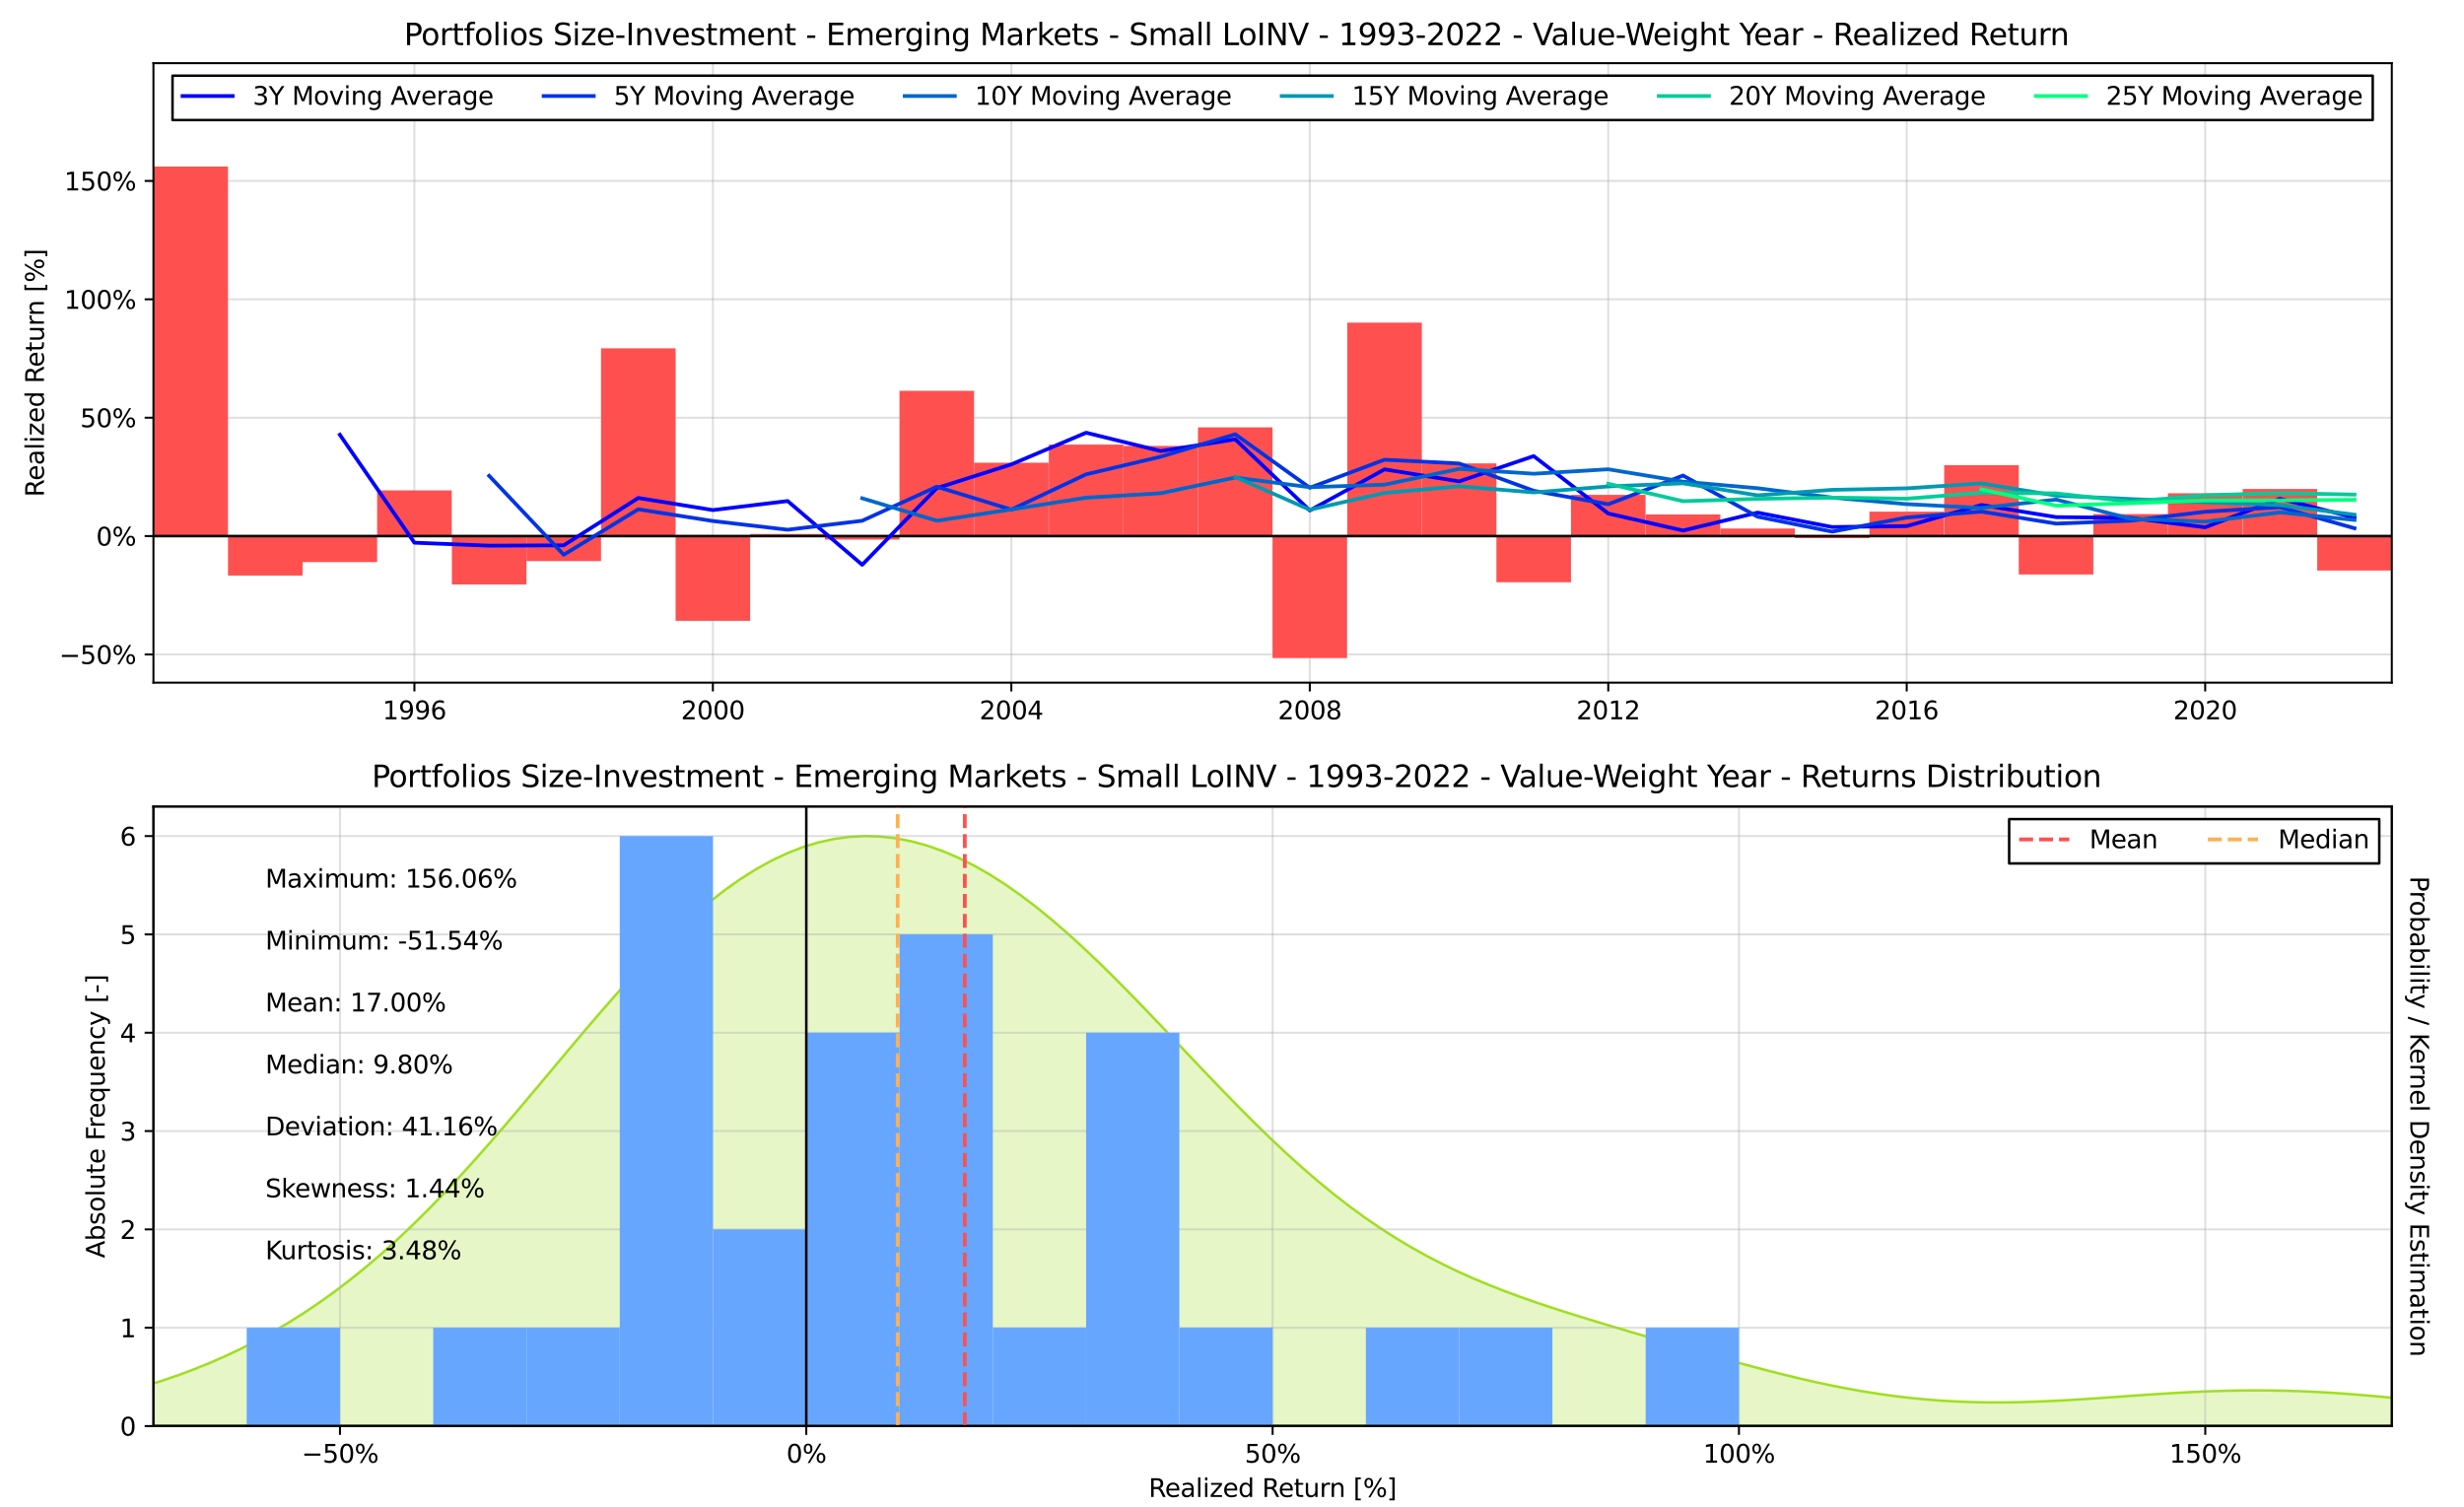 <?xml version="1.0" encoding="utf-8" standalone="no"?>
<!DOCTYPE svg PUBLIC "-//W3C//DTD SVG 1.1//EN"
  "http://www.w3.org/Graphics/SVG/1.1/DTD/svg11.dtd">
<svg xmlns:xlink="http://www.w3.org/1999/xlink" width="982.8pt" height="601.2pt" viewBox="0 0 982.8 601.2" xmlns="http://www.w3.org/2000/svg" version="1.1">
 <defs>
  <style type="text/css">*{stroke-linejoin: round; stroke-linecap: butt}</style>
 </defs>
 <g id="figure_1">
  <g id="patch_1">
   <path d="M 0 601.2 
L 982.8 601.2 
L 982.8 0 
L 0 0 
z
" style="fill: #ffffff"/>
  </g>
  <g id="axes_1">
   <g id="patch_2">
    <path d="M 61.2 272.291 
L 954 272.291 
L 954 25.2 
L 61.2 25.2 
z
" style="fill: #ffffff"/>
   </g>
   <g id="matplotlib.axis_1">
    <g id="xtick_1">
     <g id="line2d_1">
      <path d="M 165.293 272.291 
L 165.293 25.2 
" clip-path="url(#pd85e08a950)" style="fill: none; stroke: #b0b0b0; stroke-opacity: 0.4; stroke-width: 0.8; stroke-linecap: square"/>
     </g>
     <g id="line2d_2">
      <defs>
       <path id="mbd1132dcc8" d="M 0 0 
L 0 3.5 
" style="stroke: #000000; stroke-width: 0.8"/>
      </defs>
      <g>
       <use xlink:href="#mbd1132dcc8" x="165.293" y="272.291" style="stroke: #000000; stroke-width: 0.8"/>
      </g>
     </g>
     <g id="text_1">
      <!-- 1996 -->
      <g transform="translate(152.568 286.889) scale(0.1 -0.1)">
       <defs>
        <path id="DejaVuSans-31" d="M 794 531 
L 1825 531 
L 1825 4091 
L 703 3866 
L 703 4441 
L 1819 4666 
L 2450 4666 
L 2450 531 
L 3481 531 
L 3481 0 
L 794 0 
L 794 531 
z
" transform="scale(0.016)"/>
        <path id="DejaVuSans-39" d="M 703 97 
L 703 672 
Q 941 559 1184 500 
Q 1428 441 1663 441 
Q 2288 441 2617 861 
Q 2947 1281 2994 2138 
Q 2813 1869 2534 1725 
Q 2256 1581 1919 1581 
Q 1219 1581 811 2004 
Q 403 2428 403 3163 
Q 403 3881 828 4315 
Q 1253 4750 1959 4750 
Q 2769 4750 3195 4129 
Q 3622 3509 3622 2328 
Q 3622 1225 3098 567 
Q 2575 -91 1691 -91 
Q 1453 -91 1209 -44 
Q 966 3 703 97 
z
M 1959 2075 
Q 2384 2075 2632 2365 
Q 2881 2656 2881 3163 
Q 2881 3666 2632 3958 
Q 2384 4250 1959 4250 
Q 1534 4250 1286 3958 
Q 1038 3666 1038 3163 
Q 1038 2656 1286 2365 
Q 1534 2075 1959 2075 
z
" transform="scale(0.016)"/>
        <path id="DejaVuSans-36" d="M 2113 2584 
Q 1688 2584 1439 2293 
Q 1191 2003 1191 1497 
Q 1191 994 1439 701 
Q 1688 409 2113 409 
Q 2538 409 2786 701 
Q 3034 994 3034 1497 
Q 3034 2003 2786 2293 
Q 2538 2584 2113 2584 
z
M 3366 4563 
L 3366 3988 
Q 3128 4100 2886 4159 
Q 2644 4219 2406 4219 
Q 1781 4219 1451 3797 
Q 1122 3375 1075 2522 
Q 1259 2794 1537 2939 
Q 1816 3084 2150 3084 
Q 2853 3084 3261 2657 
Q 3669 2231 3669 1497 
Q 3669 778 3244 343 
Q 2819 -91 2113 -91 
Q 1303 -91 875 529 
Q 447 1150 447 2328 
Q 447 3434 972 4092 
Q 1497 4750 2381 4750 
Q 2619 4750 2861 4703 
Q 3103 4656 3366 4563 
z
" transform="scale(0.016)"/>
       </defs>
       <use xlink:href="#DejaVuSans-31"/>
       <use xlink:href="#DejaVuSans-39" x="63.623"/>
       <use xlink:href="#DejaVuSans-39" x="127.246"/>
       <use xlink:href="#DejaVuSans-36" x="190.869"/>
      </g>
     </g>
    </g>
    <g id="xtick_2">
     <g id="line2d_3">
      <path d="M 284.339 272.291 
L 284.339 25.2 
" clip-path="url(#pd85e08a950)" style="fill: none; stroke: #b0b0b0; stroke-opacity: 0.4; stroke-width: 0.8; stroke-linecap: square"/>
     </g>
     <g id="line2d_4">
      <g>
       <use xlink:href="#mbd1132dcc8" x="284.339" y="272.291" style="stroke: #000000; stroke-width: 0.8"/>
      </g>
     </g>
     <g id="text_2">
      <!-- 2000 -->
      <g transform="translate(271.614 286.889) scale(0.1 -0.1)">
       <defs>
        <path id="DejaVuSans-32" d="M 1228 531 
L 3431 531 
L 3431 0 
L 469 0 
L 469 531 
Q 828 903 1448 1529 
Q 2069 2156 2228 2338 
Q 2531 2678 2651 2914 
Q 2772 3150 2772 3378 
Q 2772 3750 2511 3984 
Q 2250 4219 1831 4219 
Q 1534 4219 1204 4116 
Q 875 4013 500 3803 
L 500 4441 
Q 881 4594 1212 4672 
Q 1544 4750 1819 4750 
Q 2544 4750 2975 4387 
Q 3406 4025 3406 3419 
Q 3406 3131 3298 2873 
Q 3191 2616 2906 2266 
Q 2828 2175 2409 1742 
Q 1991 1309 1228 531 
z
" transform="scale(0.016)"/>
        <path id="DejaVuSans-30" d="M 2034 4250 
Q 1547 4250 1301 3770 
Q 1056 3291 1056 2328 
Q 1056 1369 1301 889 
Q 1547 409 2034 409 
Q 2525 409 2770 889 
Q 3016 1369 3016 2328 
Q 3016 3291 2770 3770 
Q 2525 4250 2034 4250 
z
M 2034 4750 
Q 2819 4750 3233 4129 
Q 3647 3509 3647 2328 
Q 3647 1150 3233 529 
Q 2819 -91 2034 -91 
Q 1250 -91 836 529 
Q 422 1150 422 2328 
Q 422 3509 836 4129 
Q 1250 4750 2034 4750 
z
" transform="scale(0.016)"/>
       </defs>
       <use xlink:href="#DejaVuSans-32"/>
       <use xlink:href="#DejaVuSans-30" x="63.623"/>
       <use xlink:href="#DejaVuSans-30" x="127.246"/>
       <use xlink:href="#DejaVuSans-30" x="190.869"/>
      </g>
     </g>
    </g>
    <g id="xtick_3">
     <g id="line2d_5">
      <path d="M 403.384 272.291 
L 403.384 25.2 
" clip-path="url(#pd85e08a950)" style="fill: none; stroke: #b0b0b0; stroke-opacity: 0.4; stroke-width: 0.8; stroke-linecap: square"/>
     </g>
     <g id="line2d_6">
      <g>
       <use xlink:href="#mbd1132dcc8" x="403.384" y="272.291" style="stroke: #000000; stroke-width: 0.8"/>
      </g>
     </g>
     <g id="text_3">
      <!-- 2004 -->
      <g transform="translate(390.659 286.889) scale(0.1 -0.1)">
       <defs>
        <path id="DejaVuSans-34" d="M 2419 4116 
L 825 1625 
L 2419 1625 
L 2419 4116 
z
M 2253 4666 
L 3047 4666 
L 3047 1625 
L 3713 1625 
L 3713 1100 
L 3047 1100 
L 3047 0 
L 2419 0 
L 2419 1100 
L 313 1100 
L 313 1709 
L 2253 4666 
z
" transform="scale(0.016)"/>
       </defs>
       <use xlink:href="#DejaVuSans-32"/>
       <use xlink:href="#DejaVuSans-30" x="63.623"/>
       <use xlink:href="#DejaVuSans-30" x="127.246"/>
       <use xlink:href="#DejaVuSans-34" x="190.869"/>
      </g>
     </g>
    </g>
    <g id="xtick_4">
     <g id="line2d_7">
      <path d="M 522.43 272.291 
L 522.43 25.2 
" clip-path="url(#pd85e08a950)" style="fill: none; stroke: #b0b0b0; stroke-opacity: 0.4; stroke-width: 0.8; stroke-linecap: square"/>
     </g>
     <g id="line2d_8">
      <g>
       <use xlink:href="#mbd1132dcc8" x="522.43" y="272.291" style="stroke: #000000; stroke-width: 0.8"/>
      </g>
     </g>
     <g id="text_4">
      <!-- 2008 -->
      <g transform="translate(509.705 286.889) scale(0.1 -0.1)">
       <defs>
        <path id="DejaVuSans-38" d="M 2034 2216 
Q 1584 2216 1326 1975 
Q 1069 1734 1069 1313 
Q 1069 891 1326 650 
Q 1584 409 2034 409 
Q 2484 409 2743 651 
Q 3003 894 3003 1313 
Q 3003 1734 2745 1975 
Q 2488 2216 2034 2216 
z
M 1403 2484 
Q 997 2584 770 2862 
Q 544 3141 544 3541 
Q 544 4100 942 4425 
Q 1341 4750 2034 4750 
Q 2731 4750 3128 4425 
Q 3525 4100 3525 3541 
Q 3525 3141 3298 2862 
Q 3072 2584 2669 2484 
Q 3125 2378 3379 2068 
Q 3634 1759 3634 1313 
Q 3634 634 3220 271 
Q 2806 -91 2034 -91 
Q 1263 -91 848 271 
Q 434 634 434 1313 
Q 434 1759 690 2068 
Q 947 2378 1403 2484 
z
M 1172 3481 
Q 1172 3119 1398 2916 
Q 1625 2713 2034 2713 
Q 2441 2713 2670 2916 
Q 2900 3119 2900 3481 
Q 2900 3844 2670 4047 
Q 2441 4250 2034 4250 
Q 1625 4250 1398 4047 
Q 1172 3844 1172 3481 
z
" transform="scale(0.016)"/>
       </defs>
       <use xlink:href="#DejaVuSans-32"/>
       <use xlink:href="#DejaVuSans-30" x="63.623"/>
       <use xlink:href="#DejaVuSans-30" x="127.246"/>
       <use xlink:href="#DejaVuSans-38" x="190.869"/>
      </g>
     </g>
    </g>
    <g id="xtick_5">
     <g id="line2d_9">
      <path d="M 641.475 272.291 
L 641.475 25.2 
" clip-path="url(#pd85e08a950)" style="fill: none; stroke: #b0b0b0; stroke-opacity: 0.4; stroke-width: 0.8; stroke-linecap: square"/>
     </g>
     <g id="line2d_10">
      <g>
       <use xlink:href="#mbd1132dcc8" x="641.475" y="272.291" style="stroke: #000000; stroke-width: 0.8"/>
      </g>
     </g>
     <g id="text_5">
      <!-- 2012 -->
      <g transform="translate(628.75 286.889) scale(0.1 -0.1)">
       <use xlink:href="#DejaVuSans-32"/>
       <use xlink:href="#DejaVuSans-30" x="63.623"/>
       <use xlink:href="#DejaVuSans-31" x="127.246"/>
       <use xlink:href="#DejaVuSans-32" x="190.869"/>
      </g>
     </g>
    </g>
    <g id="xtick_6">
     <g id="line2d_11">
      <path d="M 760.521 272.291 
L 760.521 25.2 
" clip-path="url(#pd85e08a950)" style="fill: none; stroke: #b0b0b0; stroke-opacity: 0.4; stroke-width: 0.8; stroke-linecap: square"/>
     </g>
     <g id="line2d_12">
      <g>
       <use xlink:href="#mbd1132dcc8" x="760.521" y="272.291" style="stroke: #000000; stroke-width: 0.8"/>
      </g>
     </g>
     <g id="text_6">
      <!-- 2016 -->
      <g transform="translate(747.796 286.889) scale(0.1 -0.1)">
       <use xlink:href="#DejaVuSans-32"/>
       <use xlink:href="#DejaVuSans-30" x="63.623"/>
       <use xlink:href="#DejaVuSans-31" x="127.246"/>
       <use xlink:href="#DejaVuSans-36" x="190.869"/>
      </g>
     </g>
    </g>
    <g id="xtick_7">
     <g id="line2d_13">
      <path d="M 879.566 272.291 
L 879.566 25.2 
" clip-path="url(#pd85e08a950)" style="fill: none; stroke: #b0b0b0; stroke-opacity: 0.4; stroke-width: 0.8; stroke-linecap: square"/>
     </g>
     <g id="line2d_14">
      <g>
       <use xlink:href="#mbd1132dcc8" x="879.566" y="272.291" style="stroke: #000000; stroke-width: 0.8"/>
      </g>
     </g>
     <g id="text_7">
      <!-- 2020 -->
      <g transform="translate(866.841 286.889) scale(0.1 -0.1)">
       <use xlink:href="#DejaVuSans-32"/>
       <use xlink:href="#DejaVuSans-30" x="63.623"/>
       <use xlink:href="#DejaVuSans-32" x="127.246"/>
       <use xlink:href="#DejaVuSans-30" x="190.869"/>
      </g>
     </g>
    </g>
   </g>
   <g id="matplotlib.axis_2">
    <g id="ytick_1">
     <g id="line2d_15">
      <path d="M 61.2 261.034 
L 954 261.034 
" clip-path="url(#pd85e08a950)" style="fill: none; stroke: #b0b0b0; stroke-opacity: 0.4; stroke-width: 0.8; stroke-linecap: square"/>
     </g>
     <g id="line2d_16">
      <defs>
       <path id="m74a82e7986" d="M 0 0 
L -3.5 0 
" style="stroke: #000000; stroke-width: 0.8"/>
      </defs>
      <g>
       <use xlink:href="#m74a82e7986" x="61.2" y="261.034" style="stroke: #000000; stroke-width: 0.8"/>
      </g>
     </g>
     <g id="text_8">
      <!-- −50% -->
      <g transform="translate(23.594 264.833) scale(0.1 -0.1)">
       <defs>
        <path id="DejaVuSans-2212" d="M 678 2272 
L 4684 2272 
L 4684 1741 
L 678 1741 
L 678 2272 
z
" transform="scale(0.016)"/>
        <path id="DejaVuSans-35" d="M 691 4666 
L 3169 4666 
L 3169 4134 
L 1269 4134 
L 1269 2991 
Q 1406 3038 1543 3061 
Q 1681 3084 1819 3084 
Q 2600 3084 3056 2656 
Q 3513 2228 3513 1497 
Q 3513 744 3044 326 
Q 2575 -91 1722 -91 
Q 1428 -91 1123 -41 
Q 819 9 494 109 
L 494 744 
Q 775 591 1075 516 
Q 1375 441 1709 441 
Q 2250 441 2565 725 
Q 2881 1009 2881 1497 
Q 2881 1984 2565 2268 
Q 2250 2553 1709 2553 
Q 1456 2553 1204 2497 
Q 953 2441 691 2322 
L 691 4666 
z
" transform="scale(0.016)"/>
        <path id="DejaVuSans-25" d="M 4653 2053 
Q 4381 2053 4226 1822 
Q 4072 1591 4072 1178 
Q 4072 772 4226 539 
Q 4381 306 4653 306 
Q 4919 306 5073 539 
Q 5228 772 5228 1178 
Q 5228 1588 5073 1820 
Q 4919 2053 4653 2053 
z
M 4653 2450 
Q 5147 2450 5437 2106 
Q 5728 1763 5728 1178 
Q 5728 594 5436 251 
Q 5144 -91 4653 -91 
Q 4153 -91 3862 251 
Q 3572 594 3572 1178 
Q 3572 1766 3864 2108 
Q 4156 2450 4653 2450 
z
M 1428 4353 
Q 1159 4353 1004 4120 
Q 850 3888 850 3481 
Q 850 3069 1003 2837 
Q 1156 2606 1428 2606 
Q 1700 2606 1854 2837 
Q 2009 3069 2009 3481 
Q 2009 3884 1853 4118 
Q 1697 4353 1428 4353 
z
M 4250 4750 
L 4750 4750 
L 1831 -91 
L 1331 -91 
L 4250 4750 
z
M 1428 4750 
Q 1922 4750 2215 4408 
Q 2509 4066 2509 3481 
Q 2509 2891 2217 2550 
Q 1925 2209 1428 2209 
Q 931 2209 642 2551 
Q 353 2894 353 3481 
Q 353 4063 643 4406 
Q 934 4750 1428 4750 
z
" transform="scale(0.016)"/>
       </defs>
       <use xlink:href="#DejaVuSans-2212"/>
       <use xlink:href="#DejaVuSans-35" x="83.789"/>
       <use xlink:href="#DejaVuSans-30" x="147.412"/>
       <use xlink:href="#DejaVuSans-25" x="211.035"/>
      </g>
     </g>
    </g>
    <g id="ytick_2">
     <g id="line2d_17">
      <path d="M 61.2 213.816 
L 954 213.816 
" clip-path="url(#pd85e08a950)" style="fill: none; stroke: #b0b0b0; stroke-opacity: 0.4; stroke-width: 0.8; stroke-linecap: square"/>
     </g>
     <g id="line2d_18">
      <g>
       <use xlink:href="#m74a82e7986" x="61.2" y="213.816" style="stroke: #000000; stroke-width: 0.8"/>
      </g>
     </g>
     <g id="text_9">
      <!-- 0% -->
      <g transform="translate(38.336 217.615) scale(0.1 -0.1)">
       <use xlink:href="#DejaVuSans-30"/>
       <use xlink:href="#DejaVuSans-25" x="63.623"/>
      </g>
     </g>
    </g>
    <g id="ytick_3">
     <g id="line2d_19">
      <path d="M 61.2 166.598 
L 954 166.598 
" clip-path="url(#pd85e08a950)" style="fill: none; stroke: #b0b0b0; stroke-opacity: 0.4; stroke-width: 0.8; stroke-linecap: square"/>
     </g>
     <g id="line2d_20">
      <g>
       <use xlink:href="#m74a82e7986" x="61.2" y="166.598" style="stroke: #000000; stroke-width: 0.8"/>
      </g>
     </g>
     <g id="text_10">
      <!-- 50% -->
      <g transform="translate(31.973 170.397) scale(0.1 -0.1)">
       <use xlink:href="#DejaVuSans-35"/>
       <use xlink:href="#DejaVuSans-30" x="63.623"/>
       <use xlink:href="#DejaVuSans-25" x="127.246"/>
      </g>
     </g>
    </g>
    <g id="ytick_4">
     <g id="line2d_21">
      <path d="M 61.2 119.38 
L 954 119.38 
" clip-path="url(#pd85e08a950)" style="fill: none; stroke: #b0b0b0; stroke-opacity: 0.4; stroke-width: 0.8; stroke-linecap: square"/>
     </g>
     <g id="line2d_22">
      <g>
       <use xlink:href="#m74a82e7986" x="61.2" y="119.38" style="stroke: #000000; stroke-width: 0.8"/>
      </g>
     </g>
     <g id="text_11">
      <!-- 100% -->
      <g transform="translate(25.611 123.179) scale(0.1 -0.1)">
       <use xlink:href="#DejaVuSans-31"/>
       <use xlink:href="#DejaVuSans-30" x="63.623"/>
       <use xlink:href="#DejaVuSans-30" x="127.246"/>
       <use xlink:href="#DejaVuSans-25" x="190.869"/>
      </g>
     </g>
    </g>
    <g id="ytick_5">
     <g id="line2d_23">
      <path d="M 61.2 72.161 
L 954 72.161 
" clip-path="url(#pd85e08a950)" style="fill: none; stroke: #b0b0b0; stroke-opacity: 0.4; stroke-width: 0.8; stroke-linecap: square"/>
     </g>
     <g id="line2d_24">
      <g>
       <use xlink:href="#m74a82e7986" x="61.2" y="72.161" style="stroke: #000000; stroke-width: 0.8"/>
      </g>
     </g>
     <g id="text_12">
      <!-- 150% -->
      <g transform="translate(25.611 75.961) scale(0.1 -0.1)">
       <use xlink:href="#DejaVuSans-31"/>
       <use xlink:href="#DejaVuSans-35" x="63.623"/>
       <use xlink:href="#DejaVuSans-30" x="127.246"/>
       <use xlink:href="#DejaVuSans-25" x="190.869"/>
      </g>
     </g>
    </g>
    <g id="text_13">
     <!-- Realized Return [%] -->
     <g transform="translate(17.514 198.21) rotate(-90) scale(0.1 -0.1)">
      <defs>
       <path id="DejaVuSans-52" d="M 2841 2188 
Q 3044 2119 3236 1894 
Q 3428 1669 3622 1275 
L 4263 0 
L 3584 0 
L 2988 1197 
Q 2756 1666 2539 1819 
Q 2322 1972 1947 1972 
L 1259 1972 
L 1259 0 
L 628 0 
L 628 4666 
L 2053 4666 
Q 2853 4666 3247 4331 
Q 3641 3997 3641 3322 
Q 3641 2881 3436 2590 
Q 3231 2300 2841 2188 
z
M 1259 4147 
L 1259 2491 
L 2053 2491 
Q 2509 2491 2742 2702 
Q 2975 2913 2975 3322 
Q 2975 3731 2742 3939 
Q 2509 4147 2053 4147 
L 1259 4147 
z
" transform="scale(0.016)"/>
       <path id="DejaVuSans-65" d="M 3597 1894 
L 3597 1613 
L 953 1613 
Q 991 1019 1311 708 
Q 1631 397 2203 397 
Q 2534 397 2845 478 
Q 3156 559 3463 722 
L 3463 178 
Q 3153 47 2828 -22 
Q 2503 -91 2169 -91 
Q 1331 -91 842 396 
Q 353 884 353 1716 
Q 353 2575 817 3079 
Q 1281 3584 2069 3584 
Q 2775 3584 3186 3129 
Q 3597 2675 3597 1894 
z
M 3022 2063 
Q 3016 2534 2758 2815 
Q 2500 3097 2075 3097 
Q 1594 3097 1305 2825 
Q 1016 2553 972 2059 
L 3022 2063 
z
" transform="scale(0.016)"/>
       <path id="DejaVuSans-61" d="M 2194 1759 
Q 1497 1759 1228 1600 
Q 959 1441 959 1056 
Q 959 750 1161 570 
Q 1363 391 1709 391 
Q 2188 391 2477 730 
Q 2766 1069 2766 1631 
L 2766 1759 
L 2194 1759 
z
M 3341 1997 
L 3341 0 
L 2766 0 
L 2766 531 
Q 2569 213 2275 61 
Q 1981 -91 1556 -91 
Q 1019 -91 701 211 
Q 384 513 384 1019 
Q 384 1609 779 1909 
Q 1175 2209 1959 2209 
L 2766 2209 
L 2766 2266 
Q 2766 2663 2505 2880 
Q 2244 3097 1772 3097 
Q 1472 3097 1187 3025 
Q 903 2953 641 2809 
L 641 3341 
Q 956 3463 1253 3523 
Q 1550 3584 1831 3584 
Q 2591 3584 2966 3190 
Q 3341 2797 3341 1997 
z
" transform="scale(0.016)"/>
       <path id="DejaVuSans-6c" d="M 603 4863 
L 1178 4863 
L 1178 0 
L 603 0 
L 603 4863 
z
" transform="scale(0.016)"/>
       <path id="DejaVuSans-69" d="M 603 3500 
L 1178 3500 
L 1178 0 
L 603 0 
L 603 3500 
z
M 603 4863 
L 1178 4863 
L 1178 4134 
L 603 4134 
L 603 4863 
z
" transform="scale(0.016)"/>
       <path id="DejaVuSans-7a" d="M 353 3500 
L 3084 3500 
L 3084 2975 
L 922 459 
L 3084 459 
L 3084 0 
L 275 0 
L 275 525 
L 2438 3041 
L 353 3041 
L 353 3500 
z
" transform="scale(0.016)"/>
       <path id="DejaVuSans-64" d="M 2906 2969 
L 2906 4863 
L 3481 4863 
L 3481 0 
L 2906 0 
L 2906 525 
Q 2725 213 2448 61 
Q 2172 -91 1784 -91 
Q 1150 -91 751 415 
Q 353 922 353 1747 
Q 353 2572 751 3078 
Q 1150 3584 1784 3584 
Q 2172 3584 2448 3432 
Q 2725 3281 2906 2969 
z
M 947 1747 
Q 947 1113 1208 752 
Q 1469 391 1925 391 
Q 2381 391 2643 752 
Q 2906 1113 2906 1747 
Q 2906 2381 2643 2742 
Q 2381 3103 1925 3103 
Q 1469 3103 1208 2742 
Q 947 2381 947 1747 
z
" transform="scale(0.016)"/>
       <path id="DejaVuSans-20" transform="scale(0.016)"/>
       <path id="DejaVuSans-74" d="M 1172 4494 
L 1172 3500 
L 2356 3500 
L 2356 3053 
L 1172 3053 
L 1172 1153 
Q 1172 725 1289 603 
Q 1406 481 1766 481 
L 2356 481 
L 2356 0 
L 1766 0 
Q 1100 0 847 248 
Q 594 497 594 1153 
L 594 3053 
L 172 3053 
L 172 3500 
L 594 3500 
L 594 4494 
L 1172 4494 
z
" transform="scale(0.016)"/>
       <path id="DejaVuSans-75" d="M 544 1381 
L 544 3500 
L 1119 3500 
L 1119 1403 
Q 1119 906 1312 657 
Q 1506 409 1894 409 
Q 2359 409 2629 706 
Q 2900 1003 2900 1516 
L 2900 3500 
L 3475 3500 
L 3475 0 
L 2900 0 
L 2900 538 
Q 2691 219 2414 64 
Q 2138 -91 1772 -91 
Q 1169 -91 856 284 
Q 544 659 544 1381 
z
M 1991 3584 
L 1991 3584 
z
" transform="scale(0.016)"/>
       <path id="DejaVuSans-72" d="M 2631 2963 
Q 2534 3019 2420 3045 
Q 2306 3072 2169 3072 
Q 1681 3072 1420 2755 
Q 1159 2438 1159 1844 
L 1159 0 
L 581 0 
L 581 3500 
L 1159 3500 
L 1159 2956 
Q 1341 3275 1631 3429 
Q 1922 3584 2338 3584 
Q 2397 3584 2469 3576 
Q 2541 3569 2628 3553 
L 2631 2963 
z
" transform="scale(0.016)"/>
       <path id="DejaVuSans-6e" d="M 3513 2113 
L 3513 0 
L 2938 0 
L 2938 2094 
Q 2938 2591 2744 2837 
Q 2550 3084 2163 3084 
Q 1697 3084 1428 2787 
Q 1159 2491 1159 1978 
L 1159 0 
L 581 0 
L 581 3500 
L 1159 3500 
L 1159 2956 
Q 1366 3272 1645 3428 
Q 1925 3584 2291 3584 
Q 2894 3584 3203 3211 
Q 3513 2838 3513 2113 
z
" transform="scale(0.016)"/>
       <path id="DejaVuSans-5b" d="M 550 4863 
L 1875 4863 
L 1875 4416 
L 1125 4416 
L 1125 -397 
L 1875 -397 
L 1875 -844 
L 550 -844 
L 550 4863 
z
" transform="scale(0.016)"/>
       <path id="DejaVuSans-5d" d="M 1947 4863 
L 1947 -844 
L 622 -844 
L 622 -397 
L 1369 -397 
L 1369 4416 
L 622 4416 
L 622 4863 
L 1947 4863 
z
" transform="scale(0.016)"/>
      </defs>
      <use xlink:href="#DejaVuSans-52"/>
      <use xlink:href="#DejaVuSans-65" x="64.982"/>
      <use xlink:href="#DejaVuSans-61" x="126.506"/>
      <use xlink:href="#DejaVuSans-6c" x="187.785"/>
      <use xlink:href="#DejaVuSans-69" x="215.568"/>
      <use xlink:href="#DejaVuSans-7a" x="243.352"/>
      <use xlink:href="#DejaVuSans-65" x="295.842"/>
      <use xlink:href="#DejaVuSans-64" x="357.365"/>
      <use xlink:href="#DejaVuSans-20" x="420.842"/>
      <use xlink:href="#DejaVuSans-52" x="452.629"/>
      <use xlink:href="#DejaVuSans-65" x="517.611"/>
      <use xlink:href="#DejaVuSans-74" x="579.135"/>
      <use xlink:href="#DejaVuSans-75" x="618.344"/>
      <use xlink:href="#DejaVuSans-72" x="681.723"/>
      <use xlink:href="#DejaVuSans-6e" x="721.086"/>
      <use xlink:href="#DejaVuSans-20" x="784.465"/>
      <use xlink:href="#DejaVuSans-5b" x="816.252"/>
      <use xlink:href="#DejaVuSans-25" x="855.266"/>
      <use xlink:href="#DejaVuSans-5d" x="950.285"/>
     </g>
    </g>
   </g>
   <g id="patch_3">
    <path d="M 61.2 213.816 
L 90.941 213.816 
L 90.941 66.438 
L 61.2 66.438 
z
" clip-path="url(#pd85e08a950)" style="fill: #ff5050"/>
   </g>
   <g id="patch_4">
    <path d="M 90.941 213.816 
L 120.682 213.816 
L 120.682 229.568 
L 90.941 229.568 
z
" clip-path="url(#pd85e08a950)" style="fill: #ff5050"/>
   </g>
   <g id="patch_5">
    <path d="M 120.682 213.816 
L 150.423 213.816 
L 150.423 224.204 
L 120.682 224.204 
z
" clip-path="url(#pd85e08a950)" style="fill: #ff5050"/>
   </g>
   <g id="patch_6">
    <path d="M 150.423 213.816 
L 180.164 213.816 
L 180.164 195.599 
L 150.423 195.599 
z
" clip-path="url(#pd85e08a950)" style="fill: #ff5050"/>
   </g>
   <g id="patch_7">
    <path d="M 180.245 213.816 
L 209.986 213.816 
L 209.986 233.128 
L 180.245 233.128 
z
" clip-path="url(#pd85e08a950)" style="fill: #ff5050"/>
   </g>
   <g id="patch_8">
    <path d="M 209.986 213.816 
L 239.727 213.816 
L 239.727 223.788 
L 209.986 223.788 
z
" clip-path="url(#pd85e08a950)" style="fill: #ff5050"/>
   </g>
   <g id="patch_9">
    <path d="M 239.727 213.816 
L 269.468 213.816 
L 269.468 138.928 
L 239.727 138.928 
z
" clip-path="url(#pd85e08a950)" style="fill: #ff5050"/>
   </g>
   <g id="patch_10">
    <path d="M 269.468 213.816 
L 299.209 213.816 
L 299.209 247.624 
L 269.468 247.624 
z
" clip-path="url(#pd85e08a950)" style="fill: #ff5050"/>
   </g>
   <g id="patch_11">
    <path d="M 299.291 213.816 
L 329.032 213.816 
L 329.032 212.975 
L 299.291 212.975 
z
" clip-path="url(#pd85e08a950)" style="fill: #ff5050"/>
   </g>
   <g id="patch_12">
    <path d="M 329.032 213.816 
L 358.773 213.816 
L 358.773 215.214 
L 329.032 215.214 
z
" clip-path="url(#pd85e08a950)" style="fill: #ff5050"/>
   </g>
   <g id="patch_13">
    <path d="M 358.773 213.816 
L 388.514 213.816 
L 388.514 155.879 
L 358.773 155.879 
z
" clip-path="url(#pd85e08a950)" style="fill: #ff5050"/>
   </g>
   <g id="patch_14">
    <path d="M 388.514 213.816 
L 418.255 213.816 
L 418.255 184.569 
L 388.514 184.569 
z
" clip-path="url(#pd85e08a950)" style="fill: #ff5050"/>
   </g>
   <g id="patch_15">
    <path d="M 418.336 213.816 
L 448.077 213.816 
L 448.077 177.326 
L 418.336 177.326 
z
" clip-path="url(#pd85e08a950)" style="fill: #ff5050"/>
   </g>
   <g id="patch_16">
    <path d="M 448.077 213.816 
L 477.818 213.816 
L 477.818 177.855 
L 448.077 177.855 
z
" clip-path="url(#pd85e08a950)" style="fill: #ff5050"/>
   </g>
   <g id="patch_17">
    <path d="M 477.818 213.816 
L 507.559 213.816 
L 507.559 170.46 
L 477.818 170.46 
z
" clip-path="url(#pd85e08a950)" style="fill: #ff5050"/>
   </g>
   <g id="patch_18">
    <path d="M 507.559 213.816 
L 537.3 213.816 
L 537.3 262.488 
L 507.559 262.488 
z
" clip-path="url(#pd85e08a950)" style="fill: #ff5050"/>
   </g>
   <g id="patch_19">
    <path d="M 537.382 213.816 
L 567.123 213.816 
L 567.123 128.691 
L 537.382 128.691 
z
" clip-path="url(#pd85e08a950)" style="fill: #ff5050"/>
   </g>
   <g id="patch_20">
    <path d="M 567.123 213.816 
L 596.864 213.816 
L 596.864 184.833 
L 567.123 184.833 
z
" clip-path="url(#pd85e08a950)" style="fill: #ff5050"/>
   </g>
   <g id="patch_21">
    <path d="M 596.864 213.816 
L 626.605 213.816 
L 626.605 232.24 
L 596.864 232.24 
z
" clip-path="url(#pd85e08a950)" style="fill: #ff5050"/>
   </g>
   <g id="patch_22">
    <path d="M 626.605 213.816 
L 656.346 213.816 
L 656.346 197.384 
L 626.605 197.384 
z
" clip-path="url(#pd85e08a950)" style="fill: #ff5050"/>
   </g>
   <g id="patch_23">
    <path d="M 656.427 213.816 
L 686.168 213.816 
L 686.168 205.203 
L 656.427 205.203 
z
" clip-path="url(#pd85e08a950)" style="fill: #ff5050"/>
   </g>
   <g id="patch_24">
    <path d="M 686.168 213.816 
L 715.909 213.816 
L 715.909 210.803 
L 686.168 210.803 
z
" clip-path="url(#pd85e08a950)" style="fill: #ff5050"/>
   </g>
   <g id="patch_25">
    <path d="M 715.909 213.816 
L 745.65 213.816 
L 745.65 214.637 
L 715.909 214.637 
z
" clip-path="url(#pd85e08a950)" style="fill: #ff5050"/>
   </g>
   <g id="patch_26">
    <path d="M 745.65 213.816 
L 775.391 213.816 
L 775.391 204.08 
L 745.65 204.08 
z
" clip-path="url(#pd85e08a950)" style="fill: #ff5050"/>
   </g>
   <g id="patch_27">
    <path d="M 775.473 213.816 
L 805.214 213.816 
L 805.214 185.542 
L 775.473 185.542 
z
" clip-path="url(#pd85e08a950)" style="fill: #ff5050"/>
   </g>
   <g id="patch_28">
    <path d="M 805.214 213.816 
L 834.955 213.816 
L 834.955 229.143 
L 805.214 229.143 
z
" clip-path="url(#pd85e08a950)" style="fill: #ff5050"/>
   </g>
   <g id="patch_29">
    <path d="M 834.955 213.816 
L 864.696 213.816 
L 864.696 205.043 
L 834.955 205.043 
z
" clip-path="url(#pd85e08a950)" style="fill: #ff5050"/>
   </g>
   <g id="patch_30">
    <path d="M 864.696 213.816 
L 894.437 213.816 
L 894.437 196.742 
L 864.696 196.742 
z
" clip-path="url(#pd85e08a950)" style="fill: #ff5050"/>
   </g>
   <g id="patch_31">
    <path d="M 894.518 213.816 
L 924.259 213.816 
L 924.259 195.033 
L 894.518 195.033 
z
" clip-path="url(#pd85e08a950)" style="fill: #ff5050"/>
   </g>
   <g id="patch_32">
    <path d="M 924.259 213.816 
L 954 213.816 
L 954 227.556 
L 924.259 227.556 
z
" clip-path="url(#pd85e08a950)" style="fill: #ff5050"/>
   </g>
   <g id="line2d_25">
    <path d="M 61.2 213.816 
L 954 213.816 
" clip-path="url(#pd85e08a950)" style="fill: none; stroke: #000000; stroke-linecap: square"/>
   </g>
   <g id="line2d_26">
    <path d="M 135.552 173.403 
L 165.293 216.457 
L 195.116 217.644 
L 224.857 217.505 
L 254.598 198.615 
L 284.339 203.447 
L 314.161 199.842 
L 343.902 225.271 
L 373.643 194.689 
L 403.384 185.221 
L 433.207 172.591 
L 462.948 179.916 
L 492.689 175.213 
L 522.43 203.601 
L 552.252 187.213 
L 581.993 192.004 
L 611.734 181.922 
L 641.475 204.819 
L 671.298 211.609 
L 701.039 204.464 
L 730.78 210.215 
L 760.521 209.84 
L 790.343 201.42 
L 820.084 206.255 
L 849.825 206.576 
L 879.566 210.309 
L 909.389 198.939 
L 939.13 206.444 
" clip-path="url(#pd85e08a950)" style="fill: none; stroke: #0000ff; stroke-width: 1.5; stroke-linecap: square"/>
   </g>
   <g id="line2d_27">
    <path d="M 195.116 189.788 
L 224.857 221.257 
L 254.598 203.129 
L 284.339 207.814 
L 314.161 211.289 
L 343.902 207.706 
L 373.643 194.124 
L 403.384 203.252 
L 433.207 189.193 
L 462.948 182.168 
L 492.689 173.218 
L 522.43 194.54 
L 552.252 183.364 
L 581.993 184.865 
L 611.734 195.743 
L 641.475 201.127 
L 671.298 189.67 
L 701.039 206.093 
L 730.78 212.054 
L 760.521 206.422 
L 790.343 204.053 
L 820.084 208.841 
L 849.825 207.689 
L 879.566 204.11 
L 909.389 202.3 
L 939.13 210.703 
" clip-path="url(#pd85e08a950)" style="fill: none; stroke: #0033e6; stroke-width: 1.5; stroke-linecap: square"/>
   </g>
   <g id="line2d_28">
    <path d="M 343.902 198.747 
L 373.643 207.691 
L 403.384 203.191 
L 433.207 198.503 
L 462.948 196.729 
L 492.689 190.462 
L 522.43 194.332 
L 552.252 193.308 
L 581.993 187.029 
L 611.734 188.956 
L 641.475 187.173 
L 671.298 192.105 
L 701.039 194.728 
L 730.78 198.46 
L 760.521 201.082 
L 790.343 202.59 
L 820.084 199.256 
L 849.825 206.891 
L 879.566 208.082 
L 909.389 204.361 
L 939.13 207.378 
" clip-path="url(#pd85e08a950)" style="fill: none; stroke: #0066cc; stroke-width: 1.5; stroke-linecap: square"/>
   </g>
   <g id="line2d_29">
    <path d="M 492.689 190.237 
L 522.43 203.307 
L 552.252 196.582 
L 581.993 193.957 
L 611.734 196.4 
L 641.475 194.017 
L 671.298 192.778 
L 701.039 197.57 
L 730.78 195.371 
L 760.521 194.778 
L 790.343 192.799 
L 820.084 197.684 
L 849.825 199.049 
L 879.566 200.343 
L 909.389 201.488 
L 939.13 205.295 
" clip-path="url(#pd85e08a950)" style="fill: none; stroke: #0099b2; stroke-width: 1.5; stroke-linecap: square"/>
   </g>
   <g id="line2d_30">
    <path d="M 641.475 192.96 
L 671.298 199.898 
L 701.039 198.96 
L 730.78 198.481 
L 760.521 198.905 
L 790.343 196.526 
L 820.084 196.794 
L 849.825 200.099 
L 879.566 197.555 
L 909.389 196.658 
L 939.13 197.275 
" clip-path="url(#pd85e08a950)" style="fill: none; stroke: #00cc99; stroke-width: 1.5; stroke-linecap: square"/>
   </g>
   <g id="line2d_31">
    <path d="M 790.343 195.178 
L 820.084 201.686 
L 849.825 200.705 
L 879.566 199.607 
L 909.389 199.584 
L 939.13 199.361 
" clip-path="url(#pd85e08a950)" style="fill: none; stroke: #00ff80; stroke-width: 1.5; stroke-linecap: square"/>
   </g>
   <g id="patch_33">
    <path d="M 61.2 272.291 
L 61.2 25.2 
" style="fill: none; stroke: #000000; stroke-width: 0.8; stroke-linejoin: miter; stroke-linecap: square"/>
   </g>
   <g id="patch_34">
    <path d="M 954 272.291 
L 954 25.2 
" style="fill: none; stroke: #000000; stroke-width: 0.8; stroke-linejoin: miter; stroke-linecap: square"/>
   </g>
   <g id="patch_35">
    <path d="M 61.2 272.291 
L 954 272.291 
" style="fill: none; stroke: #000000; stroke-width: 0.8; stroke-linejoin: miter; stroke-linecap: square"/>
   </g>
   <g id="patch_36">
    <path d="M 61.2 25.2 
L 954 25.2 
" style="fill: none; stroke: #000000; stroke-width: 0.8; stroke-linejoin: miter; stroke-linecap: square"/>
   </g>
   <g id="text_14">
    <!-- Portfolios Size-Investment - Emerging Markets - Small LoINV - 1993-2022 - Value-Weight Year - Realized Return -->
    <g transform="translate(161.167 18) scale(0.12 -0.12)">
     <defs>
      <path id="DejaVuSans-50" d="M 1259 4147 
L 1259 2394 
L 2053 2394 
Q 2494 2394 2734 2622 
Q 2975 2850 2975 3272 
Q 2975 3691 2734 3919 
Q 2494 4147 2053 4147 
L 1259 4147 
z
M 628 4666 
L 2053 4666 
Q 2838 4666 3239 4311 
Q 3641 3956 3641 3272 
Q 3641 2581 3239 2228 
Q 2838 1875 2053 1875 
L 1259 1875 
L 1259 0 
L 628 0 
L 628 4666 
z
" transform="scale(0.016)"/>
      <path id="DejaVuSans-6f" d="M 1959 3097 
Q 1497 3097 1228 2736 
Q 959 2375 959 1747 
Q 959 1119 1226 758 
Q 1494 397 1959 397 
Q 2419 397 2687 759 
Q 2956 1122 2956 1747 
Q 2956 2369 2687 2733 
Q 2419 3097 1959 3097 
z
M 1959 3584 
Q 2709 3584 3137 3096 
Q 3566 2609 3566 1747 
Q 3566 888 3137 398 
Q 2709 -91 1959 -91 
Q 1206 -91 779 398 
Q 353 888 353 1747 
Q 353 2609 779 3096 
Q 1206 3584 1959 3584 
z
" transform="scale(0.016)"/>
      <path id="DejaVuSans-66" d="M 2375 4863 
L 2375 4384 
L 1825 4384 
Q 1516 4384 1395 4259 
Q 1275 4134 1275 3809 
L 1275 3500 
L 2222 3500 
L 2222 3053 
L 1275 3053 
L 1275 0 
L 697 0 
L 697 3053 
L 147 3053 
L 147 3500 
L 697 3500 
L 697 3744 
Q 697 4328 969 4595 
Q 1241 4863 1831 4863 
L 2375 4863 
z
" transform="scale(0.016)"/>
      <path id="DejaVuSans-73" d="M 2834 3397 
L 2834 2853 
Q 2591 2978 2328 3040 
Q 2066 3103 1784 3103 
Q 1356 3103 1142 2972 
Q 928 2841 928 2578 
Q 928 2378 1081 2264 
Q 1234 2150 1697 2047 
L 1894 2003 
Q 2506 1872 2764 1633 
Q 3022 1394 3022 966 
Q 3022 478 2636 193 
Q 2250 -91 1575 -91 
Q 1294 -91 989 -36 
Q 684 19 347 128 
L 347 722 
Q 666 556 975 473 
Q 1284 391 1588 391 
Q 1994 391 2212 530 
Q 2431 669 2431 922 
Q 2431 1156 2273 1281 
Q 2116 1406 1581 1522 
L 1381 1569 
Q 847 1681 609 1914 
Q 372 2147 372 2553 
Q 372 3047 722 3315 
Q 1072 3584 1716 3584 
Q 2034 3584 2315 3537 
Q 2597 3491 2834 3397 
z
" transform="scale(0.016)"/>
      <path id="DejaVuSans-53" d="M 3425 4513 
L 3425 3897 
Q 3066 4069 2747 4153 
Q 2428 4238 2131 4238 
Q 1616 4238 1336 4038 
Q 1056 3838 1056 3469 
Q 1056 3159 1242 3001 
Q 1428 2844 1947 2747 
L 2328 2669 
Q 3034 2534 3370 2195 
Q 3706 1856 3706 1288 
Q 3706 609 3251 259 
Q 2797 -91 1919 -91 
Q 1588 -91 1214 -16 
Q 841 59 441 206 
L 441 856 
Q 825 641 1194 531 
Q 1563 422 1919 422 
Q 2459 422 2753 634 
Q 3047 847 3047 1241 
Q 3047 1584 2836 1778 
Q 2625 1972 2144 2069 
L 1759 2144 
Q 1053 2284 737 2584 
Q 422 2884 422 3419 
Q 422 4038 858 4394 
Q 1294 4750 2059 4750 
Q 2388 4750 2728 4690 
Q 3069 4631 3425 4513 
z
" transform="scale(0.016)"/>
      <path id="DejaVuSans-2d" d="M 313 2009 
L 1997 2009 
L 1997 1497 
L 313 1497 
L 313 2009 
z
" transform="scale(0.016)"/>
      <path id="DejaVuSans-49" d="M 628 4666 
L 1259 4666 
L 1259 0 
L 628 0 
L 628 4666 
z
" transform="scale(0.016)"/>
      <path id="DejaVuSans-76" d="M 191 3500 
L 800 3500 
L 1894 563 
L 2988 3500 
L 3597 3500 
L 2284 0 
L 1503 0 
L 191 3500 
z
" transform="scale(0.016)"/>
      <path id="DejaVuSans-6d" d="M 3328 2828 
Q 3544 3216 3844 3400 
Q 4144 3584 4550 3584 
Q 5097 3584 5394 3201 
Q 5691 2819 5691 2113 
L 5691 0 
L 5113 0 
L 5113 2094 
Q 5113 2597 4934 2840 
Q 4756 3084 4391 3084 
Q 3944 3084 3684 2787 
Q 3425 2491 3425 1978 
L 3425 0 
L 2847 0 
L 2847 2094 
Q 2847 2600 2669 2842 
Q 2491 3084 2119 3084 
Q 1678 3084 1418 2786 
Q 1159 2488 1159 1978 
L 1159 0 
L 581 0 
L 581 3500 
L 1159 3500 
L 1159 2956 
Q 1356 3278 1631 3431 
Q 1906 3584 2284 3584 
Q 2666 3584 2933 3390 
Q 3200 3197 3328 2828 
z
" transform="scale(0.016)"/>
      <path id="DejaVuSans-45" d="M 628 4666 
L 3578 4666 
L 3578 4134 
L 1259 4134 
L 1259 2753 
L 3481 2753 
L 3481 2222 
L 1259 2222 
L 1259 531 
L 3634 531 
L 3634 0 
L 628 0 
L 628 4666 
z
" transform="scale(0.016)"/>
      <path id="DejaVuSans-67" d="M 2906 1791 
Q 2906 2416 2648 2759 
Q 2391 3103 1925 3103 
Q 1463 3103 1205 2759 
Q 947 2416 947 1791 
Q 947 1169 1205 825 
Q 1463 481 1925 481 
Q 2391 481 2648 825 
Q 2906 1169 2906 1791 
z
M 3481 434 
Q 3481 -459 3084 -895 
Q 2688 -1331 1869 -1331 
Q 1566 -1331 1297 -1286 
Q 1028 -1241 775 -1147 
L 775 -588 
Q 1028 -725 1275 -790 
Q 1522 -856 1778 -856 
Q 2344 -856 2625 -561 
Q 2906 -266 2906 331 
L 2906 616 
Q 2728 306 2450 153 
Q 2172 0 1784 0 
Q 1141 0 747 490 
Q 353 981 353 1791 
Q 353 2603 747 3093 
Q 1141 3584 1784 3584 
Q 2172 3584 2450 3431 
Q 2728 3278 2906 2969 
L 2906 3500 
L 3481 3500 
L 3481 434 
z
" transform="scale(0.016)"/>
      <path id="DejaVuSans-4d" d="M 628 4666 
L 1569 4666 
L 2759 1491 
L 3956 4666 
L 4897 4666 
L 4897 0 
L 4281 0 
L 4281 4097 
L 3078 897 
L 2444 897 
L 1241 4097 
L 1241 0 
L 628 0 
L 628 4666 
z
" transform="scale(0.016)"/>
      <path id="DejaVuSans-6b" d="M 581 4863 
L 1159 4863 
L 1159 1991 
L 2875 3500 
L 3609 3500 
L 1753 1863 
L 3688 0 
L 2938 0 
L 1159 1709 
L 1159 0 
L 581 0 
L 581 4863 
z
" transform="scale(0.016)"/>
      <path id="DejaVuSans-4c" d="M 628 4666 
L 1259 4666 
L 1259 531 
L 3531 531 
L 3531 0 
L 628 0 
L 628 4666 
z
" transform="scale(0.016)"/>
      <path id="DejaVuSans-4e" d="M 628 4666 
L 1478 4666 
L 3547 763 
L 3547 4666 
L 4159 4666 
L 4159 0 
L 3309 0 
L 1241 3903 
L 1241 0 
L 628 0 
L 628 4666 
z
" transform="scale(0.016)"/>
      <path id="DejaVuSans-56" d="M 1831 0 
L 50 4666 
L 709 4666 
L 2188 738 
L 3669 4666 
L 4325 4666 
L 2547 0 
L 1831 0 
z
" transform="scale(0.016)"/>
      <path id="DejaVuSans-33" d="M 2597 2516 
Q 3050 2419 3304 2112 
Q 3559 1806 3559 1356 
Q 3559 666 3084 287 
Q 2609 -91 1734 -91 
Q 1441 -91 1130 -33 
Q 819 25 488 141 
L 488 750 
Q 750 597 1062 519 
Q 1375 441 1716 441 
Q 2309 441 2620 675 
Q 2931 909 2931 1356 
Q 2931 1769 2642 2001 
Q 2353 2234 1838 2234 
L 1294 2234 
L 1294 2753 
L 1863 2753 
Q 2328 2753 2575 2939 
Q 2822 3125 2822 3475 
Q 2822 3834 2567 4026 
Q 2313 4219 1838 4219 
Q 1578 4219 1281 4162 
Q 984 4106 628 3988 
L 628 4550 
Q 988 4650 1302 4700 
Q 1616 4750 1894 4750 
Q 2613 4750 3031 4423 
Q 3450 4097 3450 3541 
Q 3450 3153 3228 2886 
Q 3006 2619 2597 2516 
z
" transform="scale(0.016)"/>
      <path id="DejaVuSans-57" d="M 213 4666 
L 850 4666 
L 1831 722 
L 2809 4666 
L 3519 4666 
L 4500 722 
L 5478 4666 
L 6119 4666 
L 4947 0 
L 4153 0 
L 3169 4050 
L 2175 0 
L 1381 0 
L 213 4666 
z
" transform="scale(0.016)"/>
      <path id="DejaVuSans-68" d="M 3513 2113 
L 3513 0 
L 2938 0 
L 2938 2094 
Q 2938 2591 2744 2837 
Q 2550 3084 2163 3084 
Q 1697 3084 1428 2787 
Q 1159 2491 1159 1978 
L 1159 0 
L 581 0 
L 581 4863 
L 1159 4863 
L 1159 2956 
Q 1366 3272 1645 3428 
Q 1925 3584 2291 3584 
Q 2894 3584 3203 3211 
Q 3513 2838 3513 2113 
z
" transform="scale(0.016)"/>
      <path id="DejaVuSans-59" d="M -13 4666 
L 666 4666 
L 1959 2747 
L 3244 4666 
L 3922 4666 
L 2272 2222 
L 2272 0 
L 1638 0 
L 1638 2222 
L -13 4666 
z
" transform="scale(0.016)"/>
     </defs>
     <use xlink:href="#DejaVuSans-50"/>
     <use xlink:href="#DejaVuSans-6f" x="56.678"/>
     <use xlink:href="#DejaVuSans-72" x="117.859"/>
     <use xlink:href="#DejaVuSans-74" x="158.973"/>
     <use xlink:href="#DejaVuSans-66" x="198.182"/>
     <use xlink:href="#DejaVuSans-6f" x="233.387"/>
     <use xlink:href="#DejaVuSans-6c" x="294.568"/>
     <use xlink:href="#DejaVuSans-69" x="322.352"/>
     <use xlink:href="#DejaVuSans-6f" x="350.135"/>
     <use xlink:href="#DejaVuSans-73" x="411.316"/>
     <use xlink:href="#DejaVuSans-20" x="463.416"/>
     <use xlink:href="#DejaVuSans-53" x="495.203"/>
     <use xlink:href="#DejaVuSans-69" x="558.68"/>
     <use xlink:href="#DejaVuSans-7a" x="586.463"/>
     <use xlink:href="#DejaVuSans-65" x="638.953"/>
     <use xlink:href="#DejaVuSans-2d" x="700.477"/>
     <use xlink:href="#DejaVuSans-49" x="736.561"/>
     <use xlink:href="#DejaVuSans-6e" x="766.053"/>
     <use xlink:href="#DejaVuSans-76" x="829.432"/>
     <use xlink:href="#DejaVuSans-65" x="888.611"/>
     <use xlink:href="#DejaVuSans-73" x="950.135"/>
     <use xlink:href="#DejaVuSans-74" x="1002.234"/>
     <use xlink:href="#DejaVuSans-6d" x="1041.443"/>
     <use xlink:href="#DejaVuSans-65" x="1138.855"/>
     <use xlink:href="#DejaVuSans-6e" x="1200.379"/>
     <use xlink:href="#DejaVuSans-74" x="1263.758"/>
     <use xlink:href="#DejaVuSans-20" x="1302.967"/>
     <use xlink:href="#DejaVuSans-2d" x="1334.754"/>
     <use xlink:href="#DejaVuSans-20" x="1370.838"/>
     <use xlink:href="#DejaVuSans-45" x="1402.625"/>
     <use xlink:href="#DejaVuSans-6d" x="1465.809"/>
     <use xlink:href="#DejaVuSans-65" x="1563.221"/>
     <use xlink:href="#DejaVuSans-72" x="1624.744"/>
     <use xlink:href="#DejaVuSans-67" x="1664.107"/>
     <use xlink:href="#DejaVuSans-69" x="1727.584"/>
     <use xlink:href="#DejaVuSans-6e" x="1755.367"/>
     <use xlink:href="#DejaVuSans-67" x="1818.746"/>
     <use xlink:href="#DejaVuSans-20" x="1882.223"/>
     <use xlink:href="#DejaVuSans-4d" x="1914.01"/>
     <use xlink:href="#DejaVuSans-61" x="2000.289"/>
     <use xlink:href="#DejaVuSans-72" x="2061.568"/>
     <use xlink:href="#DejaVuSans-6b" x="2102.682"/>
     <use xlink:href="#DejaVuSans-65" x="2156.967"/>
     <use xlink:href="#DejaVuSans-74" x="2218.49"/>
     <use xlink:href="#DejaVuSans-73" x="2257.699"/>
     <use xlink:href="#DejaVuSans-20" x="2309.799"/>
     <use xlink:href="#DejaVuSans-2d" x="2341.586"/>
     <use xlink:href="#DejaVuSans-20" x="2377.67"/>
     <use xlink:href="#DejaVuSans-53" x="2409.457"/>
     <use xlink:href="#DejaVuSans-6d" x="2472.934"/>
     <use xlink:href="#DejaVuSans-61" x="2570.346"/>
     <use xlink:href="#DejaVuSans-6c" x="2631.625"/>
     <use xlink:href="#DejaVuSans-6c" x="2659.408"/>
     <use xlink:href="#DejaVuSans-20" x="2687.191"/>
     <use xlink:href="#DejaVuSans-4c" x="2718.979"/>
     <use xlink:href="#DejaVuSans-6f" x="2772.941"/>
     <use xlink:href="#DejaVuSans-49" x="2834.123"/>
     <use xlink:href="#DejaVuSans-4e" x="2863.615"/>
     <use xlink:href="#DejaVuSans-56" x="2938.42"/>
     <use xlink:href="#DejaVuSans-20" x="3006.828"/>
     <use xlink:href="#DejaVuSans-2d" x="3038.615"/>
     <use xlink:href="#DejaVuSans-20" x="3074.699"/>
     <use xlink:href="#DejaVuSans-31" x="3106.486"/>
     <use xlink:href="#DejaVuSans-39" x="3170.109"/>
     <use xlink:href="#DejaVuSans-39" x="3233.732"/>
     <use xlink:href="#DejaVuSans-33" x="3297.355"/>
     <use xlink:href="#DejaVuSans-2d" x="3360.979"/>
     <use xlink:href="#DejaVuSans-32" x="3397.062"/>
     <use xlink:href="#DejaVuSans-30" x="3460.686"/>
     <use xlink:href="#DejaVuSans-32" x="3524.309"/>
     <use xlink:href="#DejaVuSans-32" x="3587.932"/>
     <use xlink:href="#DejaVuSans-20" x="3651.555"/>
     <use xlink:href="#DejaVuSans-2d" x="3683.342"/>
     <use xlink:href="#DejaVuSans-20" x="3719.426"/>
     <use xlink:href="#DejaVuSans-56" x="3751.213"/>
     <use xlink:href="#DejaVuSans-61" x="3811.871"/>
     <use xlink:href="#DejaVuSans-6c" x="3873.15"/>
     <use xlink:href="#DejaVuSans-75" x="3900.934"/>
     <use xlink:href="#DejaVuSans-65" x="3964.312"/>
     <use xlink:href="#DejaVuSans-2d" x="4025.836"/>
     <use xlink:href="#DejaVuSans-57" x="4057.92"/>
     <use xlink:href="#DejaVuSans-65" x="4150.922"/>
     <use xlink:href="#DejaVuSans-69" x="4212.445"/>
     <use xlink:href="#DejaVuSans-67" x="4240.229"/>
     <use xlink:href="#DejaVuSans-68" x="4303.705"/>
     <use xlink:href="#DejaVuSans-74" x="4367.084"/>
     <use xlink:href="#DejaVuSans-20" x="4406.293"/>
     <use xlink:href="#DejaVuSans-59" x="4438.08"/>
     <use xlink:href="#DejaVuSans-65" x="4485.914"/>
     <use xlink:href="#DejaVuSans-61" x="4547.438"/>
     <use xlink:href="#DejaVuSans-72" x="4608.717"/>
     <use xlink:href="#DejaVuSans-20" x="4649.83"/>
     <use xlink:href="#DejaVuSans-2d" x="4681.617"/>
     <use xlink:href="#DejaVuSans-20" x="4717.701"/>
     <use xlink:href="#DejaVuSans-52" x="4749.488"/>
     <use xlink:href="#DejaVuSans-65" x="4814.471"/>
     <use xlink:href="#DejaVuSans-61" x="4875.994"/>
     <use xlink:href="#DejaVuSans-6c" x="4937.273"/>
     <use xlink:href="#DejaVuSans-69" x="4965.057"/>
     <use xlink:href="#DejaVuSans-7a" x="4992.84"/>
     <use xlink:href="#DejaVuSans-65" x="5045.33"/>
     <use xlink:href="#DejaVuSans-64" x="5106.854"/>
     <use xlink:href="#DejaVuSans-20" x="5170.33"/>
     <use xlink:href="#DejaVuSans-52" x="5202.117"/>
     <use xlink:href="#DejaVuSans-65" x="5267.1"/>
     <use xlink:href="#DejaVuSans-74" x="5328.623"/>
     <use xlink:href="#DejaVuSans-75" x="5367.832"/>
     <use xlink:href="#DejaVuSans-72" x="5431.211"/>
     <use xlink:href="#DejaVuSans-6e" x="5470.574"/>
    </g>
   </g>
   <g id="legend_1">
    <g id="patch_37">
     <path d="M 68.809 47.878 
L 946.391 47.878 
L 946.391 30.2 
L 68.809 30.2 
z
" style="fill: #ffffff; stroke: #000000; stroke-linejoin: miter"/>
    </g>
    <g id="line2d_32">
     <path d="M 72.809 38.298 
L 82.809 38.298 
L 92.809 38.298 
" style="fill: none; stroke: #0000ff; stroke-width: 1.5; stroke-linecap: square"/>
    </g>
    <g id="text_15">
     <!-- 3Y Moving Average -->
     <g transform="translate(100.809 41.798) scale(0.1 -0.1)">
      <defs>
       <path id="DejaVuSans-41" d="M 2188 4044 
L 1331 1722 
L 3047 1722 
L 2188 4044 
z
M 1831 4666 
L 2547 4666 
L 4325 0 
L 3669 0 
L 3244 1197 
L 1141 1197 
L 716 0 
L 50 0 
L 1831 4666 
z
" transform="scale(0.016)"/>
      </defs>
      <use xlink:href="#DejaVuSans-33"/>
      <use xlink:href="#DejaVuSans-59" x="63.623"/>
      <use xlink:href="#DejaVuSans-20" x="124.707"/>
      <use xlink:href="#DejaVuSans-4d" x="156.494"/>
      <use xlink:href="#DejaVuSans-6f" x="242.773"/>
      <use xlink:href="#DejaVuSans-76" x="303.955"/>
      <use xlink:href="#DejaVuSans-69" x="363.135"/>
      <use xlink:href="#DejaVuSans-6e" x="390.918"/>
      <use xlink:href="#DejaVuSans-67" x="454.297"/>
      <use xlink:href="#DejaVuSans-20" x="517.773"/>
      <use xlink:href="#DejaVuSans-41" x="549.561"/>
      <use xlink:href="#DejaVuSans-76" x="612.094"/>
      <use xlink:href="#DejaVuSans-65" x="671.273"/>
      <use xlink:href="#DejaVuSans-72" x="732.797"/>
      <use xlink:href="#DejaVuSans-61" x="773.91"/>
      <use xlink:href="#DejaVuSans-67" x="835.189"/>
      <use xlink:href="#DejaVuSans-65" x="898.666"/>
     </g>
    </g>
    <g id="line2d_33">
     <path d="M 216.831 38.298 
L 226.831 38.298 
L 236.831 38.298 
" style="fill: none; stroke: #0033e6; stroke-width: 1.5; stroke-linecap: square"/>
    </g>
    <g id="text_16">
     <!-- 5Y Moving Average -->
     <g transform="translate(244.831 41.798) scale(0.1 -0.1)">
      <use xlink:href="#DejaVuSans-35"/>
      <use xlink:href="#DejaVuSans-59" x="63.623"/>
      <use xlink:href="#DejaVuSans-20" x="124.707"/>
      <use xlink:href="#DejaVuSans-4d" x="156.494"/>
      <use xlink:href="#DejaVuSans-6f" x="242.773"/>
      <use xlink:href="#DejaVuSans-76" x="303.955"/>
      <use xlink:href="#DejaVuSans-69" x="363.135"/>
      <use xlink:href="#DejaVuSans-6e" x="390.918"/>
      <use xlink:href="#DejaVuSans-67" x="454.297"/>
      <use xlink:href="#DejaVuSans-20" x="517.773"/>
      <use xlink:href="#DejaVuSans-41" x="549.561"/>
      <use xlink:href="#DejaVuSans-76" x="612.094"/>
      <use xlink:href="#DejaVuSans-65" x="671.273"/>
      <use xlink:href="#DejaVuSans-72" x="732.797"/>
      <use xlink:href="#DejaVuSans-61" x="773.91"/>
      <use xlink:href="#DejaVuSans-67" x="835.189"/>
      <use xlink:href="#DejaVuSans-65" x="898.666"/>
     </g>
    </g>
    <g id="line2d_34">
     <path d="M 360.853 38.298 
L 370.853 38.298 
L 380.853 38.298 
" style="fill: none; stroke: #0066cc; stroke-width: 1.5; stroke-linecap: square"/>
    </g>
    <g id="text_17">
     <!-- 10Y Moving Average -->
     <g transform="translate(388.853 41.798) scale(0.1 -0.1)">
      <use xlink:href="#DejaVuSans-31"/>
      <use xlink:href="#DejaVuSans-30" x="63.623"/>
      <use xlink:href="#DejaVuSans-59" x="127.246"/>
      <use xlink:href="#DejaVuSans-20" x="188.33"/>
      <use xlink:href="#DejaVuSans-4d" x="220.117"/>
      <use xlink:href="#DejaVuSans-6f" x="306.396"/>
      <use xlink:href="#DejaVuSans-76" x="367.578"/>
      <use xlink:href="#DejaVuSans-69" x="426.758"/>
      <use xlink:href="#DejaVuSans-6e" x="454.541"/>
      <use xlink:href="#DejaVuSans-67" x="517.92"/>
      <use xlink:href="#DejaVuSans-20" x="581.396"/>
      <use xlink:href="#DejaVuSans-41" x="613.184"/>
      <use xlink:href="#DejaVuSans-76" x="675.717"/>
      <use xlink:href="#DejaVuSans-65" x="734.896"/>
      <use xlink:href="#DejaVuSans-72" x="796.42"/>
      <use xlink:href="#DejaVuSans-61" x="837.533"/>
      <use xlink:href="#DejaVuSans-67" x="898.812"/>
      <use xlink:href="#DejaVuSans-65" x="962.289"/>
     </g>
    </g>
    <g id="line2d_35">
     <path d="M 511.238 38.298 
L 521.237 38.298 
L 531.237 38.298 
" style="fill: none; stroke: #0099b2; stroke-width: 1.5; stroke-linecap: square"/>
    </g>
    <g id="text_18">
     <!-- 15Y Moving Average -->
     <g transform="translate(539.237 41.798) scale(0.1 -0.1)">
      <use xlink:href="#DejaVuSans-31"/>
      <use xlink:href="#DejaVuSans-35" x="63.623"/>
      <use xlink:href="#DejaVuSans-59" x="127.246"/>
      <use xlink:href="#DejaVuSans-20" x="188.33"/>
      <use xlink:href="#DejaVuSans-4d" x="220.117"/>
      <use xlink:href="#DejaVuSans-6f" x="306.396"/>
      <use xlink:href="#DejaVuSans-76" x="367.578"/>
      <use xlink:href="#DejaVuSans-69" x="426.758"/>
      <use xlink:href="#DejaVuSans-6e" x="454.541"/>
      <use xlink:href="#DejaVuSans-67" x="517.92"/>
      <use xlink:href="#DejaVuSans-20" x="581.396"/>
      <use xlink:href="#DejaVuSans-41" x="613.184"/>
      <use xlink:href="#DejaVuSans-76" x="675.717"/>
      <use xlink:href="#DejaVuSans-65" x="734.896"/>
      <use xlink:href="#DejaVuSans-72" x="796.42"/>
      <use xlink:href="#DejaVuSans-61" x="837.533"/>
      <use xlink:href="#DejaVuSans-67" x="898.812"/>
      <use xlink:href="#DejaVuSans-65" x="962.289"/>
     </g>
    </g>
    <g id="line2d_36">
     <path d="M 661.622 38.298 
L 671.622 38.298 
L 681.622 38.298 
" style="fill: none; stroke: #00cc99; stroke-width: 1.5; stroke-linecap: square"/>
    </g>
    <g id="text_19">
     <!-- 20Y Moving Average -->
     <g transform="translate(689.622 41.798) scale(0.1 -0.1)">
      <use xlink:href="#DejaVuSans-32"/>
      <use xlink:href="#DejaVuSans-30" x="63.623"/>
      <use xlink:href="#DejaVuSans-59" x="127.246"/>
      <use xlink:href="#DejaVuSans-20" x="188.33"/>
      <use xlink:href="#DejaVuSans-4d" x="220.117"/>
      <use xlink:href="#DejaVuSans-6f" x="306.396"/>
      <use xlink:href="#DejaVuSans-76" x="367.578"/>
      <use xlink:href="#DejaVuSans-69" x="426.758"/>
      <use xlink:href="#DejaVuSans-6e" x="454.541"/>
      <use xlink:href="#DejaVuSans-67" x="517.92"/>
      <use xlink:href="#DejaVuSans-20" x="581.396"/>
      <use xlink:href="#DejaVuSans-41" x="613.184"/>
      <use xlink:href="#DejaVuSans-76" x="675.717"/>
      <use xlink:href="#DejaVuSans-65" x="734.896"/>
      <use xlink:href="#DejaVuSans-72" x="796.42"/>
      <use xlink:href="#DejaVuSans-61" x="837.533"/>
      <use xlink:href="#DejaVuSans-67" x="898.812"/>
      <use xlink:href="#DejaVuSans-65" x="962.289"/>
     </g>
    </g>
    <g id="line2d_37">
     <path d="M 812.006 38.298 
L 822.006 38.298 
L 832.006 38.298 
" style="fill: none; stroke: #00ff80; stroke-width: 1.5; stroke-linecap: square"/>
    </g>
    <g id="text_20">
     <!-- 25Y Moving Average -->
     <g transform="translate(840.006 41.798) scale(0.1 -0.1)">
      <use xlink:href="#DejaVuSans-32"/>
      <use xlink:href="#DejaVuSans-35" x="63.623"/>
      <use xlink:href="#DejaVuSans-59" x="127.246"/>
      <use xlink:href="#DejaVuSans-20" x="188.33"/>
      <use xlink:href="#DejaVuSans-4d" x="220.117"/>
      <use xlink:href="#DejaVuSans-6f" x="306.396"/>
      <use xlink:href="#DejaVuSans-76" x="367.578"/>
      <use xlink:href="#DejaVuSans-69" x="426.758"/>
      <use xlink:href="#DejaVuSans-6e" x="454.541"/>
      <use xlink:href="#DejaVuSans-67" x="517.92"/>
      <use xlink:href="#DejaVuSans-20" x="581.396"/>
      <use xlink:href="#DejaVuSans-41" x="613.184"/>
      <use xlink:href="#DejaVuSans-76" x="675.717"/>
      <use xlink:href="#DejaVuSans-65" x="734.896"/>
      <use xlink:href="#DejaVuSans-72" x="796.42"/>
      <use xlink:href="#DejaVuSans-61" x="837.533"/>
      <use xlink:href="#DejaVuSans-67" x="898.812"/>
      <use xlink:href="#DejaVuSans-65" x="962.289"/>
     </g>
    </g>
   </g>
  </g>
  <g id="axes_2">
   <g id="PolyCollection_1">
    <path d="M -102.772 568.629 
L -102.772 568.8 
L -96.553 568.8 
L -90.335 568.8 
L -84.116 568.8 
L -77.897 568.8 
L -71.678 568.8 
L -65.459 568.8 
L -59.24 568.8 
L -53.021 568.8 
L -46.802 568.8 
L -40.583 568.8 
L -34.365 568.8 
L -28.146 568.8 
L -21.927 568.8 
L -15.708 568.8 
L -9.489 568.8 
L -3.27 568.8 
L 2.949 568.8 
L 9.168 568.8 
L 15.387 568.8 
L 21.605 568.8 
L 27.824 568.8 
L 34.043 568.8 
L 40.262 568.8 
L 46.481 568.8 
L 52.7 568.8 
L 58.919 568.8 
L 65.138 568.8 
L 71.357 568.8 
L 77.575 568.8 
L 83.794 568.8 
L 90.013 568.8 
L 96.232 568.8 
L 102.451 568.8 
L 108.67 568.8 
L 114.889 568.8 
L 121.108 568.8 
L 127.327 568.8 
L 133.545 568.8 
L 139.764 568.8 
L 145.983 568.8 
L 152.202 568.8 
L 158.421 568.8 
L 164.64 568.8 
L 170.859 568.8 
L 177.078 568.8 
L 183.297 568.8 
L 189.515 568.8 
L 195.734 568.8 
L 201.953 568.8 
L 208.172 568.8 
L 214.391 568.8 
L 220.61 568.8 
L 226.829 568.8 
L 233.048 568.8 
L 239.267 568.8 
L 245.485 568.8 
L 251.704 568.8 
L 257.923 568.8 
L 264.142 568.8 
L 270.361 568.8 
L 276.58 568.8 
L 282.799 568.8 
L 289.018 568.8 
L 295.237 568.8 
L 301.456 568.8 
L 307.674 568.8 
L 313.893 568.8 
L 320.112 568.8 
L 326.331 568.8 
L 332.55 568.8 
L 338.769 568.8 
L 344.988 568.8 
L 351.207 568.8 
L 357.426 568.8 
L 363.644 568.8 
L 369.863 568.8 
L 376.082 568.8 
L 382.301 568.8 
L 388.52 568.8 
L 394.739 568.8 
L 400.958 568.8 
L 407.177 568.8 
L 413.396 568.8 
L 419.614 568.8 
L 425.833 568.8 
L 432.052 568.8 
L 438.271 568.8 
L 444.49 568.8 
L 450.709 568.8 
L 456.928 568.8 
L 463.147 568.8 
L 469.366 568.8 
L 475.584 568.8 
L 481.803 568.8 
L 488.022 568.8 
L 494.241 568.8 
L 500.46 568.8 
L 506.679 568.8 
L 512.898 568.8 
L 519.117 568.8 
L 525.336 568.8 
L 531.554 568.8 
L 537.773 568.8 
L 543.992 568.8 
L 550.211 568.8 
L 556.43 568.8 
L 562.649 568.8 
L 568.868 568.8 
L 575.087 568.8 
L 581.306 568.8 
L 587.524 568.8 
L 593.743 568.8 
L 599.962 568.8 
L 606.181 568.8 
L 612.4 568.8 
L 618.619 568.8 
L 624.838 568.8 
L 631.057 568.8 
L 637.276 568.8 
L 643.494 568.8 
L 649.713 568.8 
L 655.932 568.8 
L 662.151 568.8 
L 668.37 568.8 
L 674.589 568.8 
L 680.808 568.8 
L 687.027 568.8 
L 693.246 568.8 
L 699.464 568.8 
L 705.683 568.8 
L 711.902 568.8 
L 718.121 568.8 
L 724.34 568.8 
L 730.559 568.8 
L 736.778 568.8 
L 742.997 568.8 
L 749.216 568.8 
L 755.434 568.8 
L 761.653 568.8 
L 767.872 568.8 
L 774.091 568.8 
L 780.31 568.8 
L 786.529 568.8 
L 792.748 568.8 
L 798.967 568.8 
L 805.186 568.8 
L 811.404 568.8 
L 817.623 568.8 
L 823.842 568.8 
L 830.061 568.8 
L 836.28 568.8 
L 842.499 568.8 
L 848.718 568.8 
L 854.937 568.8 
L 861.156 568.8 
L 867.374 568.8 
L 873.593 568.8 
L 879.812 568.8 
L 886.031 568.8 
L 892.25 568.8 
L 898.469 568.8 
L 904.688 568.8 
L 910.907 568.8 
L 917.126 568.8 
L 923.344 568.8 
L 929.563 568.8 
L 935.782 568.8 
L 942.001 568.8 
L 948.22 568.8 
L 954.439 568.8 
L 960.658 568.8 
L 966.877 568.8 
L 973.096 568.8 
L 979.314 568.8 
L 985.533 568.8 
L 991.752 568.8 
L 997.971 568.8 
L 1004.19 568.8 
L 1010.409 568.8 
L 1016.628 568.8 
L 1022.847 568.8 
L 1029.066 568.8 
L 1035.284 568.8 
L 1041.503 568.8 
L 1047.722 568.8 
L 1053.941 568.8 
L 1060.16 568.8 
L 1066.379 568.8 
L 1072.598 568.8 
L 1078.817 568.8 
L 1085.036 568.8 
L 1091.255 568.8 
L 1097.473 568.8 
L 1103.692 568.8 
L 1109.911 568.8 
L 1116.13 568.8 
L 1122.349 568.8 
L 1128.568 568.8 
L 1134.787 568.8 
L 1134.787 568.643 
L 1134.787 568.643 
L 1128.568 568.601 
L 1122.349 568.55 
L 1116.13 568.487 
L 1109.911 568.41 
L 1103.692 568.318 
L 1097.473 568.209 
L 1091.255 568.079 
L 1085.036 567.926 
L 1078.817 567.747 
L 1072.598 567.54 
L 1066.379 567.302 
L 1060.16 567.03 
L 1053.941 566.723 
L 1047.722 566.377 
L 1041.503 565.993 
L 1035.284 565.568 
L 1029.066 565.103 
L 1022.847 564.598 
L 1016.628 564.054 
L 1010.409 563.475 
L 1004.19 562.863 
L 997.971 562.223 
L 991.752 561.561 
L 985.533 560.883 
L 979.314 560.197 
L 973.096 559.511 
L 966.877 558.835 
L 960.658 558.177 
L 954.439 557.549 
L 948.22 556.958 
L 942.001 556.416 
L 935.782 555.931 
L 929.563 555.51 
L 923.344 555.162 
L 917.126 554.891 
L 910.907 554.702 
L 904.688 554.596 
L 898.469 554.574 
L 892.25 554.636 
L 886.031 554.776 
L 879.812 554.989 
L 873.593 555.268 
L 867.374 555.604 
L 861.156 555.986 
L 854.937 556.402 
L 848.718 556.838 
L 842.499 557.282 
L 836.28 557.717 
L 830.061 558.13 
L 823.842 558.506 
L 817.623 558.831 
L 811.404 559.09 
L 805.186 559.271 
L 798.967 559.362 
L 792.748 559.353 
L 786.529 559.234 
L 780.31 558.999 
L 774.091 558.642 
L 767.872 558.158 
L 761.653 557.546 
L 755.434 556.806 
L 749.216 555.939 
L 742.997 554.95 
L 736.778 553.843 
L 730.559 552.625 
L 724.34 551.304 
L 718.121 549.891 
L 711.902 548.394 
L 705.683 546.826 
L 699.464 545.196 
L 693.246 543.516 
L 687.027 541.796 
L 680.808 540.045 
L 674.589 538.271 
L 668.37 536.48 
L 662.151 534.676 
L 655.932 532.861 
L 649.713 531.034 
L 643.494 529.191 
L 637.276 527.324 
L 631.057 525.425 
L 624.838 523.48 
L 618.619 521.475 
L 612.4 519.391 
L 606.181 517.209 
L 599.962 514.908 
L 593.743 512.465 
L 587.524 509.859 
L 581.306 507.066 
L 575.087 504.066 
L 568.868 500.839 
L 562.649 497.368 
L 556.43 493.637 
L 550.211 489.636 
L 543.992 485.357 
L 537.773 480.797 
L 531.554 475.957 
L 525.336 470.844 
L 519.117 465.469 
L 512.898 459.847 
L 506.679 453.998 
L 500.46 447.948 
L 494.241 441.723 
L 488.022 435.358 
L 481.803 428.885 
L 475.584 422.344 
L 469.366 415.772 
L 463.147 409.21 
L 456.928 402.699 
L 450.709 396.279 
L 444.49 389.992 
L 438.271 383.877 
L 432.052 377.971 
L 425.833 372.311 
L 419.614 366.93 
L 413.396 361.862 
L 407.177 357.134 
L 400.958 352.775 
L 394.739 348.81 
L 388.52 345.26 
L 382.301 342.145 
L 376.082 339.485 
L 369.863 337.294 
L 363.644 335.586 
L 357.426 334.374 
L 351.207 333.668 
L 344.988 333.475 
L 338.769 333.803 
L 332.55 334.655 
L 326.331 336.032 
L 320.112 337.935 
L 313.893 340.36 
L 307.674 343.299 
L 301.456 346.744 
L 295.237 350.681 
L 289.018 355.091 
L 282.799 359.955 
L 276.58 365.246 
L 270.361 370.935 
L 264.142 376.989 
L 257.923 383.37 
L 251.704 390.038 
L 245.485 396.95 
L 239.267 404.061 
L 233.048 411.323 
L 226.829 418.689 
L 220.61 426.111 
L 214.391 433.543 
L 208.172 440.94 
L 201.953 448.258 
L 195.734 455.457 
L 189.515 462.502 
L 183.297 469.361 
L 177.078 476.005 
L 170.859 482.412 
L 164.64 488.562 
L 158.421 494.442 
L 152.202 500.042 
L 145.983 505.357 
L 139.764 510.384 
L 133.545 515.124 
L 127.327 519.581 
L 121.108 523.763 
L 114.889 527.675 
L 108.67 531.329 
L 102.451 534.734 
L 96.232 537.902 
L 90.013 540.842 
L 83.794 543.567 
L 77.575 546.087 
L 71.357 548.413 
L 65.138 550.555 
L 58.919 552.523 
L 52.7 554.327 
L 46.481 555.976 
L 40.262 557.479 
L 34.043 558.844 
L 27.824 560.079 
L 21.605 561.193 
L 15.387 562.193 
L 9.168 563.087 
L 2.949 563.883 
L -3.27 564.588 
L -9.489 565.21 
L -15.708 565.755 
L -21.927 566.23 
L -28.146 566.643 
L -34.365 566.999 
L -40.583 567.304 
L -46.802 567.564 
L -53.021 567.785 
L -59.24 567.971 
L -65.459 568.127 
L -71.678 568.256 
L -77.897 568.364 
L -84.116 568.452 
L -90.335 568.524 
L -96.553 568.582 
L -102.772 568.629 
z
" clip-path="url(#p0cb99df791)" style="fill: #9fdf20; fill-opacity: 0.25; stroke: #9fdf20"/>
   </g>
   <g id="matplotlib.axis_3">
    <g id="text_21">
     <!-- Probability / Kernel Density Estimation -->
     <g transform="translate(961.402 349.444) rotate(-270) scale(0.1 -0.1)">
      <defs>
       <path id="DejaVuSans-62" d="M 3116 1747 
Q 3116 2381 2855 2742 
Q 2594 3103 2138 3103 
Q 1681 3103 1420 2742 
Q 1159 2381 1159 1747 
Q 1159 1113 1420 752 
Q 1681 391 2138 391 
Q 2594 391 2855 752 
Q 3116 1113 3116 1747 
z
M 1159 2969 
Q 1341 3281 1617 3432 
Q 1894 3584 2278 3584 
Q 2916 3584 3314 3078 
Q 3713 2572 3713 1747 
Q 3713 922 3314 415 
Q 2916 -91 2278 -91 
Q 1894 -91 1617 61 
Q 1341 213 1159 525 
L 1159 0 
L 581 0 
L 581 4863 
L 1159 4863 
L 1159 2969 
z
" transform="scale(0.016)"/>
       <path id="DejaVuSans-79" d="M 2059 -325 
Q 1816 -950 1584 -1140 
Q 1353 -1331 966 -1331 
L 506 -1331 
L 506 -850 
L 844 -850 
Q 1081 -850 1212 -737 
Q 1344 -625 1503 -206 
L 1606 56 
L 191 3500 
L 800 3500 
L 1894 763 
L 2988 3500 
L 3597 3500 
L 2059 -325 
z
" transform="scale(0.016)"/>
       <path id="DejaVuSans-2f" d="M 1625 4666 
L 2156 4666 
L 531 -594 
L 0 -594 
L 1625 4666 
z
" transform="scale(0.016)"/>
       <path id="DejaVuSans-4b" d="M 628 4666 
L 1259 4666 
L 1259 2694 
L 3353 4666 
L 4166 4666 
L 1850 2491 
L 4331 0 
L 3500 0 
L 1259 2247 
L 1259 0 
L 628 0 
L 628 4666 
z
" transform="scale(0.016)"/>
       <path id="DejaVuSans-44" d="M 1259 4147 
L 1259 519 
L 2022 519 
Q 2988 519 3436 956 
Q 3884 1394 3884 2338 
Q 3884 3275 3436 3711 
Q 2988 4147 2022 4147 
L 1259 4147 
z
M 628 4666 
L 1925 4666 
Q 3281 4666 3915 4102 
Q 4550 3538 4550 2338 
Q 4550 1131 3912 565 
Q 3275 0 1925 0 
L 628 0 
L 628 4666 
z
" transform="scale(0.016)"/>
      </defs>
      <use xlink:href="#DejaVuSans-50"/>
      <use xlink:href="#DejaVuSans-72" x="58.553"/>
      <use xlink:href="#DejaVuSans-6f" x="97.416"/>
      <use xlink:href="#DejaVuSans-62" x="158.598"/>
      <use xlink:href="#DejaVuSans-61" x="222.074"/>
      <use xlink:href="#DejaVuSans-62" x="283.354"/>
      <use xlink:href="#DejaVuSans-69" x="346.83"/>
      <use xlink:href="#DejaVuSans-6c" x="374.613"/>
      <use xlink:href="#DejaVuSans-69" x="402.396"/>
      <use xlink:href="#DejaVuSans-74" x="430.18"/>
      <use xlink:href="#DejaVuSans-79" x="469.389"/>
      <use xlink:href="#DejaVuSans-20" x="528.568"/>
      <use xlink:href="#DejaVuSans-2f" x="560.355"/>
      <use xlink:href="#DejaVuSans-20" x="594.047"/>
      <use xlink:href="#DejaVuSans-4b" x="625.834"/>
      <use xlink:href="#DejaVuSans-65" x="686.41"/>
      <use xlink:href="#DejaVuSans-72" x="747.934"/>
      <use xlink:href="#DejaVuSans-6e" x="787.297"/>
      <use xlink:href="#DejaVuSans-65" x="850.676"/>
      <use xlink:href="#DejaVuSans-6c" x="912.199"/>
      <use xlink:href="#DejaVuSans-20" x="939.982"/>
      <use xlink:href="#DejaVuSans-44" x="971.77"/>
      <use xlink:href="#DejaVuSans-65" x="1048.771"/>
      <use xlink:href="#DejaVuSans-6e" x="1110.295"/>
      <use xlink:href="#DejaVuSans-73" x="1173.674"/>
      <use xlink:href="#DejaVuSans-69" x="1225.773"/>
      <use xlink:href="#DejaVuSans-74" x="1253.557"/>
      <use xlink:href="#DejaVuSans-79" x="1292.766"/>
      <use xlink:href="#DejaVuSans-20" x="1351.945"/>
      <use xlink:href="#DejaVuSans-45" x="1383.732"/>
      <use xlink:href="#DejaVuSans-73" x="1446.916"/>
      <use xlink:href="#DejaVuSans-74" x="1499.016"/>
      <use xlink:href="#DejaVuSans-69" x="1538.225"/>
      <use xlink:href="#DejaVuSans-6d" x="1566.008"/>
      <use xlink:href="#DejaVuSans-61" x="1663.42"/>
      <use xlink:href="#DejaVuSans-74" x="1724.699"/>
      <use xlink:href="#DejaVuSans-69" x="1763.908"/>
      <use xlink:href="#DejaVuSans-6f" x="1791.691"/>
      <use xlink:href="#DejaVuSans-6e" x="1852.873"/>
     </g>
    </g>
   </g>
   <g id="patch_38">
    <path d="M 61.2 568.8 
L 61.2 321.709 
" style="fill: none; stroke: #000000; stroke-width: 0.8; stroke-linejoin: miter; stroke-linecap: square"/>
   </g>
   <g id="patch_39">
    <path d="M 954 568.8 
L 954 321.709 
" style="fill: none; stroke: #000000; stroke-width: 0.8; stroke-linejoin: miter; stroke-linecap: square"/>
   </g>
   <g id="patch_40">
    <path d="M 61.2 568.8 
L 954 568.8 
" style="fill: none; stroke: #000000; stroke-width: 0.8; stroke-linejoin: miter; stroke-linecap: square"/>
   </g>
   <g id="patch_41">
    <path d="M 61.2 321.709 
L 954 321.709 
" style="fill: none; stroke: #000000; stroke-width: 0.8; stroke-linejoin: miter; stroke-linecap: square"/>
   </g>
  </g>
  <g id="axes_3">
   <g id="matplotlib.axis_4">
    <g id="xtick_8">
     <g id="line2d_38">
      <path d="M 135.6 568.8 
L 135.6 321.709 
" clip-path="url(#p0cb99df791)" style="fill: none; stroke: #b0b0b0; stroke-opacity: 0.4; stroke-width: 0.8; stroke-linecap: square"/>
     </g>
     <g id="line2d_39">
      <g>
       <use xlink:href="#mbd1132dcc8" x="135.6" y="568.8" style="stroke: #000000; stroke-width: 0.8"/>
      </g>
     </g>
     <g id="text_22">
      <!-- −50% -->
      <g transform="translate(120.297 583.398) scale(0.1 -0.1)">
       <use xlink:href="#DejaVuSans-2212"/>
       <use xlink:href="#DejaVuSans-35" x="83.789"/>
       <use xlink:href="#DejaVuSans-30" x="147.412"/>
       <use xlink:href="#DejaVuSans-25" x="211.035"/>
      </g>
     </g>
    </g>
    <g id="xtick_9">
     <g id="line2d_40">
      <path d="M 321.6 568.8 
L 321.6 321.709 
" clip-path="url(#p0cb99df791)" style="fill: none; stroke: #b0b0b0; stroke-opacity: 0.4; stroke-width: 0.8; stroke-linecap: square"/>
     </g>
     <g id="line2d_41">
      <g>
       <use xlink:href="#mbd1132dcc8" x="321.6" y="568.8" style="stroke: #000000; stroke-width: 0.8"/>
      </g>
     </g>
     <g id="text_23">
      <!-- 0% -->
      <g transform="translate(313.668 583.398) scale(0.1 -0.1)">
       <use xlink:href="#DejaVuSans-30"/>
       <use xlink:href="#DejaVuSans-25" x="63.623"/>
      </g>
     </g>
    </g>
    <g id="xtick_10">
     <g id="line2d_42">
      <path d="M 507.6 568.8 
L 507.6 321.709 
" clip-path="url(#p0cb99df791)" style="fill: none; stroke: #b0b0b0; stroke-opacity: 0.4; stroke-width: 0.8; stroke-linecap: square"/>
     </g>
     <g id="line2d_43">
      <g>
       <use xlink:href="#mbd1132dcc8" x="507.6" y="568.8" style="stroke: #000000; stroke-width: 0.8"/>
      </g>
     </g>
     <g id="text_24">
      <!-- 50% -->
      <g transform="translate(496.487 583.398) scale(0.1 -0.1)">
       <use xlink:href="#DejaVuSans-35"/>
       <use xlink:href="#DejaVuSans-30" x="63.623"/>
       <use xlink:href="#DejaVuSans-25" x="127.246"/>
      </g>
     </g>
    </g>
    <g id="xtick_11">
     <g id="line2d_44">
      <path d="M 693.6 568.8 
L 693.6 321.709 
" clip-path="url(#p0cb99df791)" style="fill: none; stroke: #b0b0b0; stroke-opacity: 0.4; stroke-width: 0.8; stroke-linecap: square"/>
     </g>
     <g id="line2d_45">
      <g>
       <use xlink:href="#mbd1132dcc8" x="693.6" y="568.8" style="stroke: #000000; stroke-width: 0.8"/>
      </g>
     </g>
     <g id="text_25">
      <!-- 100% -->
      <g transform="translate(679.305 583.398) scale(0.1 -0.1)">
       <use xlink:href="#DejaVuSans-31"/>
       <use xlink:href="#DejaVuSans-30" x="63.623"/>
       <use xlink:href="#DejaVuSans-30" x="127.246"/>
       <use xlink:href="#DejaVuSans-25" x="190.869"/>
      </g>
     </g>
    </g>
    <g id="xtick_12">
     <g id="line2d_46">
      <path d="M 879.6 568.8 
L 879.6 321.709 
" clip-path="url(#p0cb99df791)" style="fill: none; stroke: #b0b0b0; stroke-opacity: 0.4; stroke-width: 0.8; stroke-linecap: square"/>
     </g>
     <g id="line2d_47">
      <g>
       <use xlink:href="#mbd1132dcc8" x="879.6" y="568.8" style="stroke: #000000; stroke-width: 0.8"/>
      </g>
     </g>
     <g id="text_26">
      <!-- 150% -->
      <g transform="translate(865.305 583.398) scale(0.1 -0.1)">
       <use xlink:href="#DejaVuSans-31"/>
       <use xlink:href="#DejaVuSans-35" x="63.623"/>
       <use xlink:href="#DejaVuSans-30" x="127.246"/>
       <use xlink:href="#DejaVuSans-25" x="190.869"/>
      </g>
     </g>
    </g>
    <g id="text_27">
     <!-- Realized Return [%] -->
     <g transform="translate(458.135 597.077) scale(0.1 -0.1)">
      <use xlink:href="#DejaVuSans-52"/>
      <use xlink:href="#DejaVuSans-65" x="64.982"/>
      <use xlink:href="#DejaVuSans-61" x="126.506"/>
      <use xlink:href="#DejaVuSans-6c" x="187.785"/>
      <use xlink:href="#DejaVuSans-69" x="215.568"/>
      <use xlink:href="#DejaVuSans-7a" x="243.352"/>
      <use xlink:href="#DejaVuSans-65" x="295.842"/>
      <use xlink:href="#DejaVuSans-64" x="357.365"/>
      <use xlink:href="#DejaVuSans-20" x="420.842"/>
      <use xlink:href="#DejaVuSans-52" x="452.629"/>
      <use xlink:href="#DejaVuSans-65" x="517.611"/>
      <use xlink:href="#DejaVuSans-74" x="579.135"/>
      <use xlink:href="#DejaVuSans-75" x="618.344"/>
      <use xlink:href="#DejaVuSans-72" x="681.723"/>
      <use xlink:href="#DejaVuSans-6e" x="721.086"/>
      <use xlink:href="#DejaVuSans-20" x="784.465"/>
      <use xlink:href="#DejaVuSans-5b" x="816.252"/>
      <use xlink:href="#DejaVuSans-25" x="855.266"/>
      <use xlink:href="#DejaVuSans-5d" x="950.285"/>
     </g>
    </g>
   </g>
   <g id="matplotlib.axis_5">
    <g id="ytick_6">
     <g id="line2d_48">
      <path d="M 61.2 568.8 
L 954 568.8 
" clip-path="url(#p0cb99df791)" style="fill: none; stroke: #b0b0b0; stroke-opacity: 0.4; stroke-width: 0.8; stroke-linecap: square"/>
     </g>
     <g id="line2d_49">
      <g>
       <use xlink:href="#m74a82e7986" x="61.2" y="568.8" style="stroke: #000000; stroke-width: 0.8"/>
      </g>
     </g>
     <g id="text_28">
      <!-- 0 -->
      <g transform="translate(47.837 572.599) scale(0.1 -0.1)">
       <use xlink:href="#DejaVuSans-30"/>
      </g>
     </g>
    </g>
    <g id="ytick_7">
     <g id="line2d_50">
      <path d="M 61.2 529.579 
L 954 529.579 
" clip-path="url(#p0cb99df791)" style="fill: none; stroke: #b0b0b0; stroke-opacity: 0.4; stroke-width: 0.8; stroke-linecap: square"/>
     </g>
     <g id="line2d_51">
      <g>
       <use xlink:href="#m74a82e7986" x="61.2" y="529.579" style="stroke: #000000; stroke-width: 0.8"/>
      </g>
     </g>
     <g id="text_29">
      <!-- 1 -->
      <g transform="translate(47.837 533.378) scale(0.1 -0.1)">
       <use xlink:href="#DejaVuSans-31"/>
      </g>
     </g>
    </g>
    <g id="ytick_8">
     <g id="line2d_52">
      <path d="M 61.2 490.358 
L 954 490.358 
" clip-path="url(#p0cb99df791)" style="fill: none; stroke: #b0b0b0; stroke-opacity: 0.4; stroke-width: 0.8; stroke-linecap: square"/>
     </g>
     <g id="line2d_53">
      <g>
       <use xlink:href="#m74a82e7986" x="61.2" y="490.358" style="stroke: #000000; stroke-width: 0.8"/>
      </g>
     </g>
     <g id="text_30">
      <!-- 2 -->
      <g transform="translate(47.837 494.158) scale(0.1 -0.1)">
       <use xlink:href="#DejaVuSans-32"/>
      </g>
     </g>
    </g>
    <g id="ytick_9">
     <g id="line2d_54">
      <path d="M 61.2 451.138 
L 954 451.138 
" clip-path="url(#p0cb99df791)" style="fill: none; stroke: #b0b0b0; stroke-opacity: 0.4; stroke-width: 0.8; stroke-linecap: square"/>
     </g>
     <g id="line2d_55">
      <g>
       <use xlink:href="#m74a82e7986" x="61.2" y="451.138" style="stroke: #000000; stroke-width: 0.8"/>
      </g>
     </g>
     <g id="text_31">
      <!-- 3 -->
      <g transform="translate(47.837 454.937) scale(0.1 -0.1)">
       <use xlink:href="#DejaVuSans-33"/>
      </g>
     </g>
    </g>
    <g id="ytick_10">
     <g id="line2d_56">
      <path d="M 61.2 411.917 
L 954 411.917 
" clip-path="url(#p0cb99df791)" style="fill: none; stroke: #b0b0b0; stroke-opacity: 0.4; stroke-width: 0.8; stroke-linecap: square"/>
     </g>
     <g id="line2d_57">
      <g>
       <use xlink:href="#m74a82e7986" x="61.2" y="411.917" style="stroke: #000000; stroke-width: 0.8"/>
      </g>
     </g>
     <g id="text_32">
      <!-- 4 -->
      <g transform="translate(47.837 415.716) scale(0.1 -0.1)">
       <use xlink:href="#DejaVuSans-34"/>
      </g>
     </g>
    </g>
    <g id="ytick_11">
     <g id="line2d_58">
      <path d="M 61.2 372.696 
L 954 372.696 
" clip-path="url(#p0cb99df791)" style="fill: none; stroke: #b0b0b0; stroke-opacity: 0.4; stroke-width: 0.8; stroke-linecap: square"/>
     </g>
     <g id="line2d_59">
      <g>
       <use xlink:href="#m74a82e7986" x="61.2" y="372.696" style="stroke: #000000; stroke-width: 0.8"/>
      </g>
     </g>
     <g id="text_33">
      <!-- 5 -->
      <g transform="translate(47.837 376.495) scale(0.1 -0.1)">
       <use xlink:href="#DejaVuSans-35"/>
      </g>
     </g>
    </g>
    <g id="ytick_12">
     <g id="line2d_60">
      <path d="M 61.2 333.475 
L 954 333.475 
" clip-path="url(#p0cb99df791)" style="fill: none; stroke: #b0b0b0; stroke-opacity: 0.4; stroke-width: 0.8; stroke-linecap: square"/>
     </g>
     <g id="line2d_61">
      <g>
       <use xlink:href="#m74a82e7986" x="61.2" y="333.475" style="stroke: #000000; stroke-width: 0.8"/>
      </g>
     </g>
     <g id="text_34">
      <!-- 6 -->
      <g transform="translate(47.837 337.275) scale(0.1 -0.1)">
       <use xlink:href="#DejaVuSans-36"/>
      </g>
     </g>
    </g>
    <g id="text_35">
     <!-- Absolute Frequency [-] -->
     <g transform="translate(41.758 501.821) rotate(-90) scale(0.1 -0.1)">
      <defs>
       <path id="DejaVuSans-46" d="M 628 4666 
L 3309 4666 
L 3309 4134 
L 1259 4134 
L 1259 2759 
L 3109 2759 
L 3109 2228 
L 1259 2228 
L 1259 0 
L 628 0 
L 628 4666 
z
" transform="scale(0.016)"/>
       <path id="DejaVuSans-71" d="M 947 1747 
Q 947 1113 1208 752 
Q 1469 391 1925 391 
Q 2381 391 2643 752 
Q 2906 1113 2906 1747 
Q 2906 2381 2643 2742 
Q 2381 3103 1925 3103 
Q 1469 3103 1208 2742 
Q 947 2381 947 1747 
z
M 2906 525 
Q 2725 213 2448 61 
Q 2172 -91 1784 -91 
Q 1150 -91 751 415 
Q 353 922 353 1747 
Q 353 2572 751 3078 
Q 1150 3584 1784 3584 
Q 2172 3584 2448 3432 
Q 2725 3281 2906 2969 
L 2906 3500 
L 3481 3500 
L 3481 -1331 
L 2906 -1331 
L 2906 525 
z
" transform="scale(0.016)"/>
       <path id="DejaVuSans-63" d="M 3122 3366 
L 3122 2828 
Q 2878 2963 2633 3030 
Q 2388 3097 2138 3097 
Q 1578 3097 1268 2742 
Q 959 2388 959 1747 
Q 959 1106 1268 751 
Q 1578 397 2138 397 
Q 2388 397 2633 464 
Q 2878 531 3122 666 
L 3122 134 
Q 2881 22 2623 -34 
Q 2366 -91 2075 -91 
Q 1284 -91 818 406 
Q 353 903 353 1747 
Q 353 2603 823 3093 
Q 1294 3584 2113 3584 
Q 2378 3584 2631 3529 
Q 2884 3475 3122 3366 
z
" transform="scale(0.016)"/>
      </defs>
      <use xlink:href="#DejaVuSans-41"/>
      <use xlink:href="#DejaVuSans-62" x="68.408"/>
      <use xlink:href="#DejaVuSans-73" x="131.885"/>
      <use xlink:href="#DejaVuSans-6f" x="183.984"/>
      <use xlink:href="#DejaVuSans-6c" x="245.166"/>
      <use xlink:href="#DejaVuSans-75" x="272.949"/>
      <use xlink:href="#DejaVuSans-74" x="336.328"/>
      <use xlink:href="#DejaVuSans-65" x="375.537"/>
      <use xlink:href="#DejaVuSans-20" x="437.061"/>
      <use xlink:href="#DejaVuSans-46" x="468.848"/>
      <use xlink:href="#DejaVuSans-72" x="519.117"/>
      <use xlink:href="#DejaVuSans-65" x="557.98"/>
      <use xlink:href="#DejaVuSans-71" x="619.504"/>
      <use xlink:href="#DejaVuSans-75" x="682.98"/>
      <use xlink:href="#DejaVuSans-65" x="746.359"/>
      <use xlink:href="#DejaVuSans-6e" x="807.883"/>
      <use xlink:href="#DejaVuSans-63" x="871.262"/>
      <use xlink:href="#DejaVuSans-79" x="926.242"/>
      <use xlink:href="#DejaVuSans-20" x="985.422"/>
      <use xlink:href="#DejaVuSans-5b" x="1017.209"/>
      <use xlink:href="#DejaVuSans-2d" x="1056.223"/>
      <use xlink:href="#DejaVuSans-5d" x="1092.307"/>
     </g>
    </g>
   </g>
   <g id="patch_42">
    <path d="M -50.4 568.8 
L -13.2 568.8 
L -13.2 568.8 
L -50.4 568.8 
z
" clip-path="url(#p0cb99df791)" style="fill: #66a6ff"/>
   </g>
   <g id="patch_43">
    <path d="M -13.2 568.8 
L 24 568.8 
L 24 568.8 
L -13.2 568.8 
z
" clip-path="url(#p0cb99df791)" style="fill: #66a6ff"/>
   </g>
   <g id="patch_44">
    <path d="M 24 568.8 
L 61.2 568.8 
L 61.2 568.8 
L 24 568.8 
z
" clip-path="url(#p0cb99df791)" style="fill: #66a6ff"/>
   </g>
   <g id="patch_45">
    <path d="M 61.2 568.8 
L 98.4 568.8 
L 98.4 568.8 
L 61.2 568.8 
z
" clip-path="url(#p0cb99df791)" style="fill: #66a6ff"/>
   </g>
   <g id="patch_46">
    <path d="M 98.4 568.8 
L 135.6 568.8 
L 135.6 529.579 
L 98.4 529.579 
z
" clip-path="url(#p0cb99df791)" style="fill: #66a6ff"/>
   </g>
   <g id="patch_47">
    <path d="M 135.6 568.8 
L 172.8 568.8 
L 172.8 568.8 
L 135.6 568.8 
z
" clip-path="url(#p0cb99df791)" style="fill: #66a6ff"/>
   </g>
   <g id="patch_48">
    <path d="M 172.8 568.8 
L 210 568.8 
L 210 529.579 
L 172.8 529.579 
z
" clip-path="url(#p0cb99df791)" style="fill: #66a6ff"/>
   </g>
   <g id="patch_49">
    <path d="M 210 568.8 
L 247.2 568.8 
L 247.2 529.579 
L 210 529.579 
z
" clip-path="url(#p0cb99df791)" style="fill: #66a6ff"/>
   </g>
   <g id="patch_50">
    <path d="M 247.2 568.8 
L 284.4 568.8 
L 284.4 333.475 
L 247.2 333.475 
z
" clip-path="url(#p0cb99df791)" style="fill: #66a6ff"/>
   </g>
   <g id="patch_51">
    <path d="M 284.4 568.8 
L 321.6 568.8 
L 321.6 490.358 
L 284.4 490.358 
z
" clip-path="url(#p0cb99df791)" style="fill: #66a6ff"/>
   </g>
   <g id="patch_52">
    <path d="M 321.6 568.8 
L 358.8 568.8 
L 358.8 411.917 
L 321.6 411.917 
z
" clip-path="url(#p0cb99df791)" style="fill: #66a6ff"/>
   </g>
   <g id="patch_53">
    <path d="M 358.8 568.8 
L 396 568.8 
L 396 372.696 
L 358.8 372.696 
z
" clip-path="url(#p0cb99df791)" style="fill: #66a6ff"/>
   </g>
   <g id="patch_54">
    <path d="M 396 568.8 
L 433.2 568.8 
L 433.2 529.579 
L 396 529.579 
z
" clip-path="url(#p0cb99df791)" style="fill: #66a6ff"/>
   </g>
   <g id="patch_55">
    <path d="M 433.2 568.8 
L 470.4 568.8 
L 470.4 411.917 
L 433.2 411.917 
z
" clip-path="url(#p0cb99df791)" style="fill: #66a6ff"/>
   </g>
   <g id="patch_56">
    <path d="M 470.4 568.8 
L 507.6 568.8 
L 507.6 529.579 
L 470.4 529.579 
z
" clip-path="url(#p0cb99df791)" style="fill: #66a6ff"/>
   </g>
   <g id="patch_57">
    <path d="M 507.6 568.8 
L 544.8 568.8 
L 544.8 568.8 
L 507.6 568.8 
z
" clip-path="url(#p0cb99df791)" style="fill: #66a6ff"/>
   </g>
   <g id="patch_58">
    <path d="M 544.8 568.8 
L 582 568.8 
L 582 529.579 
L 544.8 529.579 
z
" clip-path="url(#p0cb99df791)" style="fill: #66a6ff"/>
   </g>
   <g id="patch_59">
    <path d="M 582 568.8 
L 619.2 568.8 
L 619.2 529.579 
L 582 529.579 
z
" clip-path="url(#p0cb99df791)" style="fill: #66a6ff"/>
   </g>
   <g id="patch_60">
    <path d="M 619.2 568.8 
L 656.4 568.8 
L 656.4 568.8 
L 619.2 568.8 
z
" clip-path="url(#p0cb99df791)" style="fill: #66a6ff"/>
   </g>
   <g id="patch_61">
    <path d="M 656.4 568.8 
L 693.6 568.8 
L 693.6 529.579 
L 656.4 529.579 
z
" clip-path="url(#p0cb99df791)" style="fill: #66a6ff"/>
   </g>
   <g id="line2d_62">
    <path d="M 321.6 568.8 
L 321.6 321.709 
" clip-path="url(#p0cb99df791)" style="fill: none; stroke: #000000; stroke-linecap: square"/>
   </g>
   <g id="line2d_63">
    <path d="M 61.2 568.8 
L 954 568.8 
" clip-path="url(#p0cb99df791)" style="fill: none; stroke: #000000; stroke-linecap: square"/>
   </g>
   <g id="line2d_64">
    <path d="M 384.824 568.8 
L 384.824 321.709 
" clip-path="url(#p0cb99df791)" style="fill: none; stroke-dasharray: 5.55,2.4; stroke-dashoffset: 0; stroke: #ff5050; stroke-width: 1.5"/>
   </g>
   <g id="line2d_65">
    <path d="M 358.056 568.8 
L 358.056 321.709 
" clip-path="url(#p0cb99df791)" style="fill: none; stroke-dasharray: 5.55,2.4; stroke-dashoffset: 0; stroke: #ffb053; stroke-width: 1.5"/>
   </g>
   <g id="patch_62">
    <path d="M 61.2 568.8 
L 61.2 321.709 
" style="fill: none; stroke: #000000; stroke-width: 0.8; stroke-linejoin: miter; stroke-linecap: square"/>
   </g>
   <g id="patch_63">
    <path d="M 954 568.8 
L 954 321.709 
" style="fill: none; stroke: #000000; stroke-width: 0.8; stroke-linejoin: miter; stroke-linecap: square"/>
   </g>
   <g id="patch_64">
    <path d="M 61.2 568.8 
L 954 568.8 
" style="fill: none; stroke: #000000; stroke-width: 0.8; stroke-linejoin: miter; stroke-linecap: square"/>
   </g>
   <g id="patch_65">
    <path d="M 61.2 321.709 
L 954 321.709 
" style="fill: none; stroke: #000000; stroke-width: 0.8; stroke-linejoin: miter; stroke-linecap: square"/>
   </g>
   <g id="text_36">
    <!-- Maximum: 156.06% -->
    <g transform="translate(105.84 354.017) scale(0.1 -0.1)">
     <defs>
      <path id="DejaVuSans-78" d="M 3513 3500 
L 2247 1797 
L 3578 0 
L 2900 0 
L 1881 1375 
L 863 0 
L 184 0 
L 1544 1831 
L 300 3500 
L 978 3500 
L 1906 2253 
L 2834 3500 
L 3513 3500 
z
" transform="scale(0.016)"/>
      <path id="DejaVuSans-3a" d="M 750 794 
L 1409 794 
L 1409 0 
L 750 0 
L 750 794 
z
M 750 3309 
L 1409 3309 
L 1409 2516 
L 750 2516 
L 750 3309 
z
" transform="scale(0.016)"/>
      <path id="DejaVuSans-2e" d="M 684 794 
L 1344 794 
L 1344 0 
L 684 0 
L 684 794 
z
" transform="scale(0.016)"/>
     </defs>
     <use xlink:href="#DejaVuSans-4d"/>
     <use xlink:href="#DejaVuSans-61" x="86.279"/>
     <use xlink:href="#DejaVuSans-78" x="147.559"/>
     <use xlink:href="#DejaVuSans-69" x="206.738"/>
     <use xlink:href="#DejaVuSans-6d" x="234.521"/>
     <use xlink:href="#DejaVuSans-75" x="331.934"/>
     <use xlink:href="#DejaVuSans-6d" x="395.312"/>
     <use xlink:href="#DejaVuSans-3a" x="492.725"/>
     <use xlink:href="#DejaVuSans-20" x="526.416"/>
     <use xlink:href="#DejaVuSans-31" x="558.203"/>
     <use xlink:href="#DejaVuSans-35" x="621.826"/>
     <use xlink:href="#DejaVuSans-36" x="685.449"/>
     <use xlink:href="#DejaVuSans-2e" x="749.072"/>
     <use xlink:href="#DejaVuSans-30" x="780.859"/>
     <use xlink:href="#DejaVuSans-36" x="844.482"/>
     <use xlink:href="#DejaVuSans-25" x="908.105"/>
    </g>
   </g>
   <g id="text_37">
    <!-- Minimum: -51.54% -->
    <g transform="translate(105.84 378.726) scale(0.1 -0.1)">
     <use xlink:href="#DejaVuSans-4d"/>
     <use xlink:href="#DejaVuSans-69" x="86.279"/>
     <use xlink:href="#DejaVuSans-6e" x="114.062"/>
     <use xlink:href="#DejaVuSans-69" x="177.441"/>
     <use xlink:href="#DejaVuSans-6d" x="205.225"/>
     <use xlink:href="#DejaVuSans-75" x="302.637"/>
     <use xlink:href="#DejaVuSans-6d" x="366.016"/>
     <use xlink:href="#DejaVuSans-3a" x="463.428"/>
     <use xlink:href="#DejaVuSans-20" x="497.119"/>
     <use xlink:href="#DejaVuSans-2d" x="528.906"/>
     <use xlink:href="#DejaVuSans-35" x="564.99"/>
     <use xlink:href="#DejaVuSans-31" x="628.613"/>
     <use xlink:href="#DejaVuSans-2e" x="692.236"/>
     <use xlink:href="#DejaVuSans-35" x="724.023"/>
     <use xlink:href="#DejaVuSans-34" x="787.646"/>
     <use xlink:href="#DejaVuSans-25" x="851.27"/>
    </g>
   </g>
   <g id="text_38">
    <!-- Mean: 17.00% -->
    <g transform="translate(105.84 403.435) scale(0.1 -0.1)">
     <defs>
      <path id="DejaVuSans-37" d="M 525 4666 
L 3525 4666 
L 3525 4397 
L 1831 0 
L 1172 0 
L 2766 4134 
L 525 4134 
L 525 4666 
z
" transform="scale(0.016)"/>
     </defs>
     <use xlink:href="#DejaVuSans-4d"/>
     <use xlink:href="#DejaVuSans-65" x="86.279"/>
     <use xlink:href="#DejaVuSans-61" x="147.803"/>
     <use xlink:href="#DejaVuSans-6e" x="209.082"/>
     <use xlink:href="#DejaVuSans-3a" x="272.461"/>
     <use xlink:href="#DejaVuSans-20" x="306.152"/>
     <use xlink:href="#DejaVuSans-31" x="337.939"/>
     <use xlink:href="#DejaVuSans-37" x="401.562"/>
     <use xlink:href="#DejaVuSans-2e" x="465.186"/>
     <use xlink:href="#DejaVuSans-30" x="496.973"/>
     <use xlink:href="#DejaVuSans-30" x="560.596"/>
     <use xlink:href="#DejaVuSans-25" x="624.219"/>
    </g>
   </g>
   <g id="text_39">
    <!-- Median: 9.80% -->
    <g transform="translate(105.84 428.144) scale(0.1 -0.1)">
     <use xlink:href="#DejaVuSans-4d"/>
     <use xlink:href="#DejaVuSans-65" x="86.279"/>
     <use xlink:href="#DejaVuSans-64" x="147.803"/>
     <use xlink:href="#DejaVuSans-69" x="211.279"/>
     <use xlink:href="#DejaVuSans-61" x="239.062"/>
     <use xlink:href="#DejaVuSans-6e" x="300.342"/>
     <use xlink:href="#DejaVuSans-3a" x="363.721"/>
     <use xlink:href="#DejaVuSans-20" x="397.412"/>
     <use xlink:href="#DejaVuSans-39" x="429.199"/>
     <use xlink:href="#DejaVuSans-2e" x="492.822"/>
     <use xlink:href="#DejaVuSans-38" x="524.609"/>
     <use xlink:href="#DejaVuSans-30" x="588.232"/>
     <use xlink:href="#DejaVuSans-25" x="651.855"/>
    </g>
   </g>
   <g id="text_40">
    <!-- Deviation: 41.16% -->
    <g transform="translate(105.84 452.853) scale(0.1 -0.1)">
     <use xlink:href="#DejaVuSans-44"/>
     <use xlink:href="#DejaVuSans-65" x="77.002"/>
     <use xlink:href="#DejaVuSans-76" x="138.525"/>
     <use xlink:href="#DejaVuSans-69" x="197.705"/>
     <use xlink:href="#DejaVuSans-61" x="225.488"/>
     <use xlink:href="#DejaVuSans-74" x="286.768"/>
     <use xlink:href="#DejaVuSans-69" x="325.977"/>
     <use xlink:href="#DejaVuSans-6f" x="353.76"/>
     <use xlink:href="#DejaVuSans-6e" x="414.941"/>
     <use xlink:href="#DejaVuSans-3a" x="478.32"/>
     <use xlink:href="#DejaVuSans-20" x="512.012"/>
     <use xlink:href="#DejaVuSans-34" x="543.799"/>
     <use xlink:href="#DejaVuSans-31" x="607.422"/>
     <use xlink:href="#DejaVuSans-2e" x="671.045"/>
     <use xlink:href="#DejaVuSans-31" x="702.832"/>
     <use xlink:href="#DejaVuSans-36" x="766.455"/>
     <use xlink:href="#DejaVuSans-25" x="830.078"/>
    </g>
   </g>
   <g id="text_41">
    <!-- Skewness: 1.44% -->
    <g transform="translate(105.84 477.562) scale(0.1 -0.1)">
     <defs>
      <path id="DejaVuSans-77" d="M 269 3500 
L 844 3500 
L 1563 769 
L 2278 3500 
L 2956 3500 
L 3675 769 
L 4391 3500 
L 4966 3500 
L 4050 0 
L 3372 0 
L 2619 2869 
L 1863 0 
L 1184 0 
L 269 3500 
z
" transform="scale(0.016)"/>
     </defs>
     <use xlink:href="#DejaVuSans-53"/>
     <use xlink:href="#DejaVuSans-6b" x="63.477"/>
     <use xlink:href="#DejaVuSans-65" x="117.762"/>
     <use xlink:href="#DejaVuSans-77" x="179.285"/>
     <use xlink:href="#DejaVuSans-6e" x="261.072"/>
     <use xlink:href="#DejaVuSans-65" x="324.451"/>
     <use xlink:href="#DejaVuSans-73" x="385.975"/>
     <use xlink:href="#DejaVuSans-73" x="438.074"/>
     <use xlink:href="#DejaVuSans-3a" x="490.174"/>
     <use xlink:href="#DejaVuSans-20" x="523.865"/>
     <use xlink:href="#DejaVuSans-31" x="555.652"/>
     <use xlink:href="#DejaVuSans-2e" x="619.275"/>
     <use xlink:href="#DejaVuSans-34" x="651.062"/>
     <use xlink:href="#DejaVuSans-34" x="714.686"/>
     <use xlink:href="#DejaVuSans-25" x="778.309"/>
    </g>
   </g>
   <g id="text_42">
    <!-- Kurtosis: 3.48% -->
    <g transform="translate(105.84 502.271) scale(0.1 -0.1)">
     <use xlink:href="#DejaVuSans-4b"/>
     <use xlink:href="#DejaVuSans-75" x="60.576"/>
     <use xlink:href="#DejaVuSans-72" x="123.955"/>
     <use xlink:href="#DejaVuSans-74" x="165.068"/>
     <use xlink:href="#DejaVuSans-6f" x="204.277"/>
     <use xlink:href="#DejaVuSans-73" x="265.459"/>
     <use xlink:href="#DejaVuSans-69" x="317.559"/>
     <use xlink:href="#DejaVuSans-73" x="345.342"/>
     <use xlink:href="#DejaVuSans-3a" x="397.441"/>
     <use xlink:href="#DejaVuSans-20" x="431.133"/>
     <use xlink:href="#DejaVuSans-33" x="462.92"/>
     <use xlink:href="#DejaVuSans-2e" x="526.543"/>
     <use xlink:href="#DejaVuSans-34" x="558.33"/>
     <use xlink:href="#DejaVuSans-38" x="621.953"/>
     <use xlink:href="#DejaVuSans-25" x="685.576"/>
    </g>
   </g>
   <g id="text_43">
    <!-- Portfolios Size-Investment - Emerging Markets - Small LoINV - 1993-2022 - Value-Weight Year - Returns Distribution -->
    <g transform="translate(148.291 313.92) scale(0.12 -0.12)">
     <use xlink:href="#DejaVuSans-50"/>
     <use xlink:href="#DejaVuSans-6f" x="56.678"/>
     <use xlink:href="#DejaVuSans-72" x="117.859"/>
     <use xlink:href="#DejaVuSans-74" x="158.973"/>
     <use xlink:href="#DejaVuSans-66" x="198.182"/>
     <use xlink:href="#DejaVuSans-6f" x="233.387"/>
     <use xlink:href="#DejaVuSans-6c" x="294.568"/>
     <use xlink:href="#DejaVuSans-69" x="322.352"/>
     <use xlink:href="#DejaVuSans-6f" x="350.135"/>
     <use xlink:href="#DejaVuSans-73" x="411.316"/>
     <use xlink:href="#DejaVuSans-20" x="463.416"/>
     <use xlink:href="#DejaVuSans-53" x="495.203"/>
     <use xlink:href="#DejaVuSans-69" x="558.68"/>
     <use xlink:href="#DejaVuSans-7a" x="586.463"/>
     <use xlink:href="#DejaVuSans-65" x="638.953"/>
     <use xlink:href="#DejaVuSans-2d" x="700.477"/>
     <use xlink:href="#DejaVuSans-49" x="736.561"/>
     <use xlink:href="#DejaVuSans-6e" x="766.053"/>
     <use xlink:href="#DejaVuSans-76" x="829.432"/>
     <use xlink:href="#DejaVuSans-65" x="888.611"/>
     <use xlink:href="#DejaVuSans-73" x="950.135"/>
     <use xlink:href="#DejaVuSans-74" x="1002.234"/>
     <use xlink:href="#DejaVuSans-6d" x="1041.443"/>
     <use xlink:href="#DejaVuSans-65" x="1138.855"/>
     <use xlink:href="#DejaVuSans-6e" x="1200.379"/>
     <use xlink:href="#DejaVuSans-74" x="1263.758"/>
     <use xlink:href="#DejaVuSans-20" x="1302.967"/>
     <use xlink:href="#DejaVuSans-2d" x="1334.754"/>
     <use xlink:href="#DejaVuSans-20" x="1370.838"/>
     <use xlink:href="#DejaVuSans-45" x="1402.625"/>
     <use xlink:href="#DejaVuSans-6d" x="1465.809"/>
     <use xlink:href="#DejaVuSans-65" x="1563.221"/>
     <use xlink:href="#DejaVuSans-72" x="1624.744"/>
     <use xlink:href="#DejaVuSans-67" x="1664.107"/>
     <use xlink:href="#DejaVuSans-69" x="1727.584"/>
     <use xlink:href="#DejaVuSans-6e" x="1755.367"/>
     <use xlink:href="#DejaVuSans-67" x="1818.746"/>
     <use xlink:href="#DejaVuSans-20" x="1882.223"/>
     <use xlink:href="#DejaVuSans-4d" x="1914.01"/>
     <use xlink:href="#DejaVuSans-61" x="2000.289"/>
     <use xlink:href="#DejaVuSans-72" x="2061.568"/>
     <use xlink:href="#DejaVuSans-6b" x="2102.682"/>
     <use xlink:href="#DejaVuSans-65" x="2156.967"/>
     <use xlink:href="#DejaVuSans-74" x="2218.49"/>
     <use xlink:href="#DejaVuSans-73" x="2257.699"/>
     <use xlink:href="#DejaVuSans-20" x="2309.799"/>
     <use xlink:href="#DejaVuSans-2d" x="2341.586"/>
     <use xlink:href="#DejaVuSans-20" x="2377.67"/>
     <use xlink:href="#DejaVuSans-53" x="2409.457"/>
     <use xlink:href="#DejaVuSans-6d" x="2472.934"/>
     <use xlink:href="#DejaVuSans-61" x="2570.346"/>
     <use xlink:href="#DejaVuSans-6c" x="2631.625"/>
     <use xlink:href="#DejaVuSans-6c" x="2659.408"/>
     <use xlink:href="#DejaVuSans-20" x="2687.191"/>
     <use xlink:href="#DejaVuSans-4c" x="2718.979"/>
     <use xlink:href="#DejaVuSans-6f" x="2772.941"/>
     <use xlink:href="#DejaVuSans-49" x="2834.123"/>
     <use xlink:href="#DejaVuSans-4e" x="2863.615"/>
     <use xlink:href="#DejaVuSans-56" x="2938.42"/>
     <use xlink:href="#DejaVuSans-20" x="3006.828"/>
     <use xlink:href="#DejaVuSans-2d" x="3038.615"/>
     <use xlink:href="#DejaVuSans-20" x="3074.699"/>
     <use xlink:href="#DejaVuSans-31" x="3106.486"/>
     <use xlink:href="#DejaVuSans-39" x="3170.109"/>
     <use xlink:href="#DejaVuSans-39" x="3233.732"/>
     <use xlink:href="#DejaVuSans-33" x="3297.355"/>
     <use xlink:href="#DejaVuSans-2d" x="3360.979"/>
     <use xlink:href="#DejaVuSans-32" x="3397.062"/>
     <use xlink:href="#DejaVuSans-30" x="3460.686"/>
     <use xlink:href="#DejaVuSans-32" x="3524.309"/>
     <use xlink:href="#DejaVuSans-32" x="3587.932"/>
     <use xlink:href="#DejaVuSans-20" x="3651.555"/>
     <use xlink:href="#DejaVuSans-2d" x="3683.342"/>
     <use xlink:href="#DejaVuSans-20" x="3719.426"/>
     <use xlink:href="#DejaVuSans-56" x="3751.213"/>
     <use xlink:href="#DejaVuSans-61" x="3811.871"/>
     <use xlink:href="#DejaVuSans-6c" x="3873.15"/>
     <use xlink:href="#DejaVuSans-75" x="3900.934"/>
     <use xlink:href="#DejaVuSans-65" x="3964.312"/>
     <use xlink:href="#DejaVuSans-2d" x="4025.836"/>
     <use xlink:href="#DejaVuSans-57" x="4057.92"/>
     <use xlink:href="#DejaVuSans-65" x="4150.922"/>
     <use xlink:href="#DejaVuSans-69" x="4212.445"/>
     <use xlink:href="#DejaVuSans-67" x="4240.229"/>
     <use xlink:href="#DejaVuSans-68" x="4303.705"/>
     <use xlink:href="#DejaVuSans-74" x="4367.084"/>
     <use xlink:href="#DejaVuSans-20" x="4406.293"/>
     <use xlink:href="#DejaVuSans-59" x="4438.08"/>
     <use xlink:href="#DejaVuSans-65" x="4485.914"/>
     <use xlink:href="#DejaVuSans-61" x="4547.438"/>
     <use xlink:href="#DejaVuSans-72" x="4608.717"/>
     <use xlink:href="#DejaVuSans-20" x="4649.83"/>
     <use xlink:href="#DejaVuSans-2d" x="4681.617"/>
     <use xlink:href="#DejaVuSans-20" x="4717.701"/>
     <use xlink:href="#DejaVuSans-52" x="4749.488"/>
     <use xlink:href="#DejaVuSans-65" x="4814.471"/>
     <use xlink:href="#DejaVuSans-74" x="4875.994"/>
     <use xlink:href="#DejaVuSans-75" x="4915.203"/>
     <use xlink:href="#DejaVuSans-72" x="4978.582"/>
     <use xlink:href="#DejaVuSans-6e" x="5017.945"/>
     <use xlink:href="#DejaVuSans-73" x="5081.324"/>
     <use xlink:href="#DejaVuSans-20" x="5133.424"/>
     <use xlink:href="#DejaVuSans-44" x="5165.211"/>
     <use xlink:href="#DejaVuSans-69" x="5242.213"/>
     <use xlink:href="#DejaVuSans-73" x="5269.996"/>
     <use xlink:href="#DejaVuSans-74" x="5322.096"/>
     <use xlink:href="#DejaVuSans-72" x="5361.305"/>
     <use xlink:href="#DejaVuSans-69" x="5402.418"/>
     <use xlink:href="#DejaVuSans-62" x="5430.201"/>
     <use xlink:href="#DejaVuSans-75" x="5493.678"/>
     <use xlink:href="#DejaVuSans-74" x="5557.057"/>
     <use xlink:href="#DejaVuSans-69" x="5596.266"/>
     <use xlink:href="#DejaVuSans-6f" x="5624.049"/>
     <use xlink:href="#DejaVuSans-6e" x="5685.23"/>
    </g>
   </g>
   <g id="legend_2">
    <g id="patch_66">
     <path d="M 801.38 344.387 
L 949 344.387 
L 949 326.709 
L 801.38 326.709 
z
" style="fill: #ffffff; stroke: #000000; stroke-linejoin: miter"/>
    </g>
    <g id="line2d_66">
     <path d="M 805.38 334.808 
L 815.38 334.808 
L 825.38 334.808 
" style="fill: none; stroke-dasharray: 5.55,2.4; stroke-dashoffset: 0; stroke: #ff5050; stroke-width: 1.5"/>
    </g>
    <g id="text_44">
     <!-- Mean -->
     <g transform="translate(833.38 338.308) scale(0.1 -0.1)">
      <use xlink:href="#DejaVuSans-4d"/>
      <use xlink:href="#DejaVuSans-65" x="86.279"/>
      <use xlink:href="#DejaVuSans-61" x="147.803"/>
      <use xlink:href="#DejaVuSans-6e" x="209.082"/>
     </g>
    </g>
    <g id="line2d_67">
     <path d="M 880.627 334.808 
L 890.627 334.808 
L 900.627 334.808 
" style="fill: none; stroke-dasharray: 5.55,2.4; stroke-dashoffset: 0; stroke: #ffb053; stroke-width: 1.5"/>
    </g>
    <g id="text_45">
     <!-- Median -->
     <g transform="translate(908.627 338.308) scale(0.1 -0.1)">
      <use xlink:href="#DejaVuSans-4d"/>
      <use xlink:href="#DejaVuSans-65" x="86.279"/>
      <use xlink:href="#DejaVuSans-64" x="147.803"/>
      <use xlink:href="#DejaVuSans-69" x="211.279"/>
      <use xlink:href="#DejaVuSans-61" x="239.062"/>
      <use xlink:href="#DejaVuSans-6e" x="300.342"/>
     </g>
    </g>
   </g>
  </g>
 </g>
 <defs>
  <clipPath id="pd85e08a950">
   <rect x="61.2" y="25.2" width="892.8" height="247.091"/>
  </clipPath>
  <clipPath id="p0cb99df791">
   <rect x="61.2" y="321.709" width="892.8" height="247.091"/>
  </clipPath>
 </defs>
</svg>
